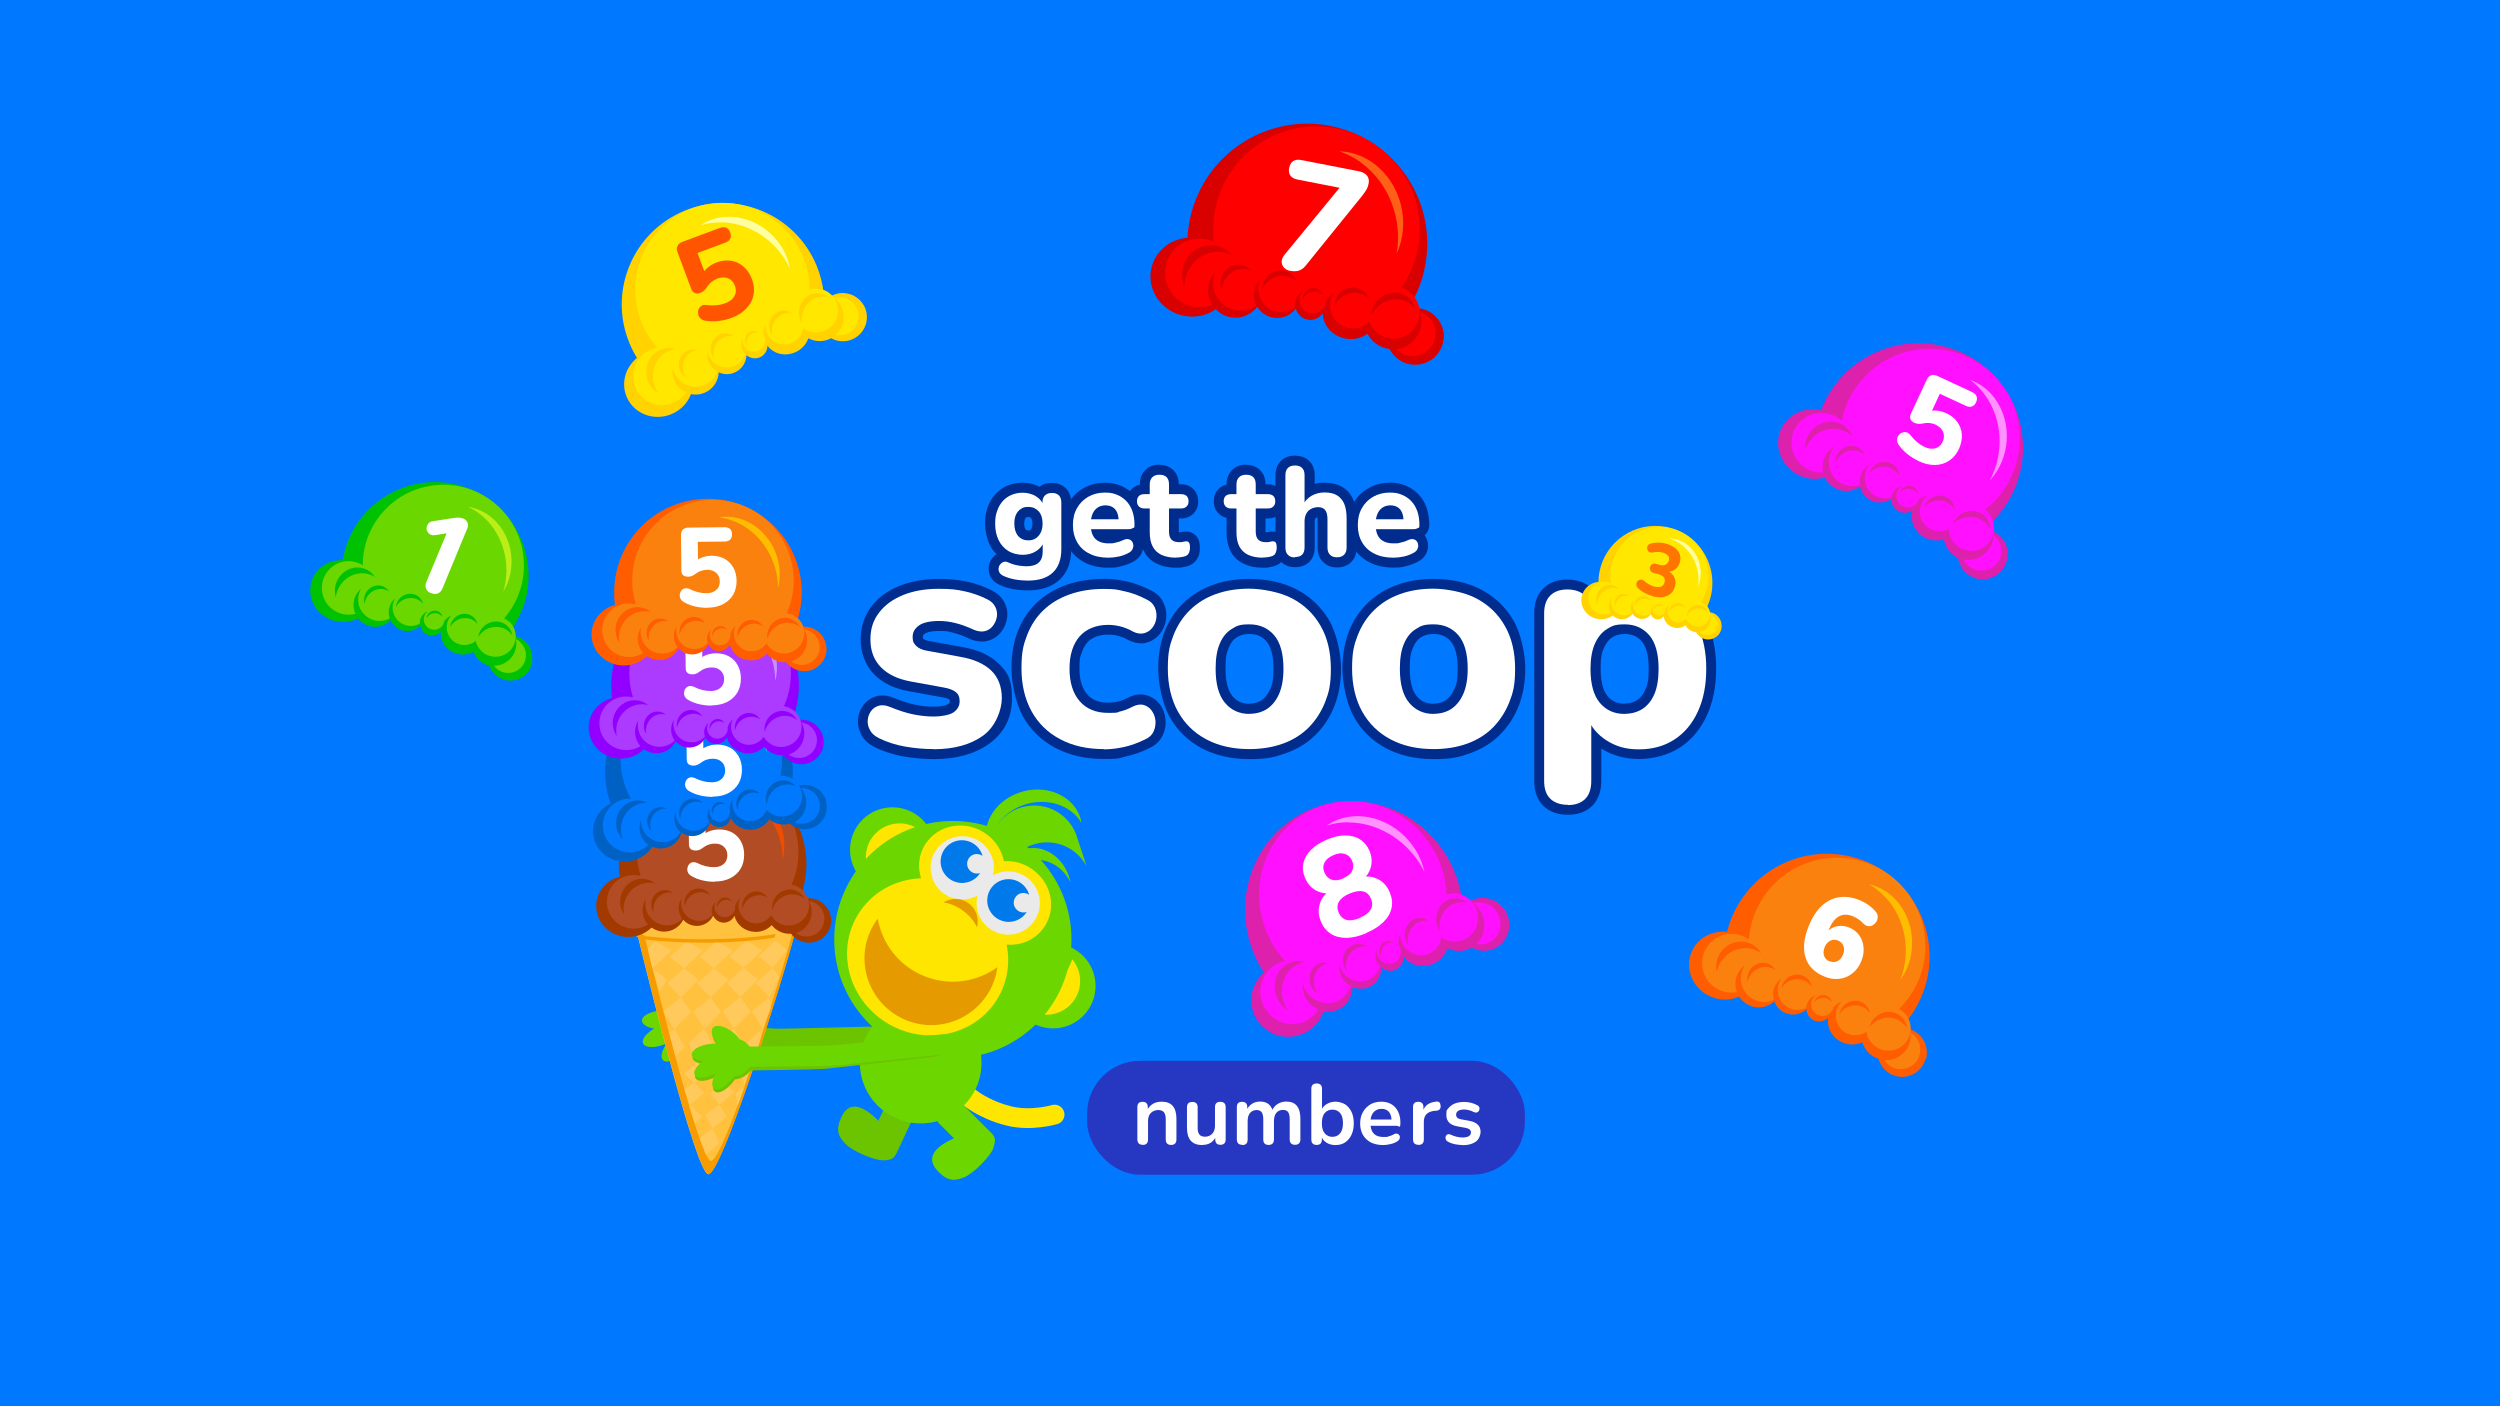 <?xml version="1.0" encoding="UTF-8"?>
<svg xmlns="http://www.w3.org/2000/svg" version="1.1" viewBox="0 0 1920 1080">
  <defs>
    <style>
      .cls-1, .cls-2 {
        fill: #6cc300;
      }

      .cls-3 {
        fill: #ffbd00;
      }

      .cls-4 {
        fill: #f69c00;
      }

      .cls-5 {
        fill: #b14c24;
      }

      .cls-6 {
        fill: #ffc13e;
      }

      .cls-7 {
        fill: #ac3bff;
      }

      .cls-8 {
        fill: #eaeaea;
      }

      .cls-9 {
        fill: #d90000;
      }

      .cls-10 {
        fill: #a23a00;
      }

      .cls-11, .cls-12 {
        stroke: #6cc300;
      }

      .cls-11, .cls-12, .cls-13, .cls-14, .cls-15 {
        fill: none;
        stroke-linecap: round;
        stroke-miterlimit: 10;
      }

      .cls-11, .cls-14 {
        stroke-width: 23.2px;
      }

      .cls-12, .cls-13 {
        stroke-width: 15.5px;
      }

      .cls-16 {
        fill: #6cd700;
      }

      .cls-17 {
        fill: #00c200;
      }

      .cls-18 {
        fill: #e59b00;
      }

      .cls-19 {
        fill: #ef4e00;
      }

      .cls-20 {
        fill: #0079ea;
      }

      .cls-21 {
        isolation: isolate;
      }

      .cls-22 {
        fill: #ffca5b;
      }

      .cls-23 {
        fill: #6bd700;
      }

      .cls-24 {
        fill: #0078ff;
      }

      .cls-25 {
        fill: #002c8d;
      }

      .cls-26 {
        fill: #9200ff;
      }

      .cls-27, .cls-28 {
        fill: #6cd600;
      }

      .cls-27, .cls-2 {
        fill-rule: evenodd;
      }

      .cls-29 {
        fill: #ffd200;
      }

      .cls-13, .cls-14 {
        stroke: #6cd600;
      }

      .cls-30 {
        fill: #fff;
      }

      .cls-31 {
        fill: #ffe600;
      }

      .cls-32 {
        fill: #2fbdeb;
      }

      .cls-33 {
        fill: #ff7500;
      }

      .cls-34 {
        fill: #ff92ff;
      }

      .cls-35 {
        fill: #ffe700;
      }

      .cls-36 {
        fill: #0079ff;
      }

      .cls-37 {
        fill: #0061c5;
      }

      .cls-38 {
        fill: #ff5f17;
      }

      .cls-15 {
        stroke: #ffe600;
        stroke-width: 15.2px;
      }

      .cls-39 {
        fill: #ffffa2;
      }

      .cls-40 {
        fill: red;
      }

      .cls-41 {
        fill: #ff10ff;
      }

      .cls-42 {
        fill: #2638c1;
      }

      .cls-43 {
        fill: #fb810f;
      }

      .cls-44 {
        fill: #bbed16;
      }

      .cls-45 {
        fill: #ff5d00;
      }

      .cls-46 {
        fill: #ff5400;
      }

      .cls-47 {
        fill: #de21ac;
      }

      .cls-48 {
        fill: #ca8fff;
      }
    </style>
  </defs>
  <!-- Generator: Adobe Illustrator 28.6.0, SVG Export Plug-In . SVG Version: 1.2.0 Build 709)  -->
  <g>
    <g id="Layer_1">
      <g id="bg">
        <rect class="cls-24" width="1920" height="1080"/>
      </g>
      <g id="Layer_1-2" data-name="Layer_1">
        <path class="cls-47" d="M1155.9,699.2c-5.8-9.3-17.7-12.3-26.8-7.1-2-1.1-4.2-1.8-6.4-2.2-1.2-7.8-3.4-15.5-6.8-23.1-19.3-43.3-69.1-63.2-111-44.5-42,18.7-60.3,68.9-41,112.2,2,4.4,4.2,8.5,6.8,12.4-9.1,8-12.5,21.2-7.3,32.7,6.3,14.2,23.2,20.6,37.6,14.2,7.7-3.4,13.1-9.8,15.5-17.1,3.6.7,7.5.3,11.1-1.3,7-3.1,11.1-10,11.1-17.4,4,1.7,8.6,1.9,12.9,0,6-2.7,9.4-8.6,9.4-14.9,3.1,2.5,7.2,3.3,10.9,1.7,3.9-1.7,6.2-5.7,6.1-10,5.1,6.6,14.5,9,22.8,5.4,5.4-2.4,9.2-7,10.7-12.1,5.8,3,12.9,3.1,18.8-.3,6.1,3.3,13.6,3.3,19.8-.6,9.2-5.9,11.8-18.4,5.8-28h0Z"/>
        <path class="cls-41" d="M1116.1,686.2c-1.8,0-3.4.4-5.1.9v-.5c-2.1-40.5-36-72.5-75.8-71.3-39.7,1.2-70.2,35-68.1,75.5,1,18.3,8.4,34.8,19.9,47.3-11.4,2.2-19.6,12.5-19,24.7.7,13.5,12,24.1,25.2,23.7,8.2-.2,15.2-4.7,19.2-11.2-4.4-1.9-8.2-5.4-10.3-10.2-1.5-3.4-2-6.9-1.6-10.3,2.1,9.1,10.3,15.9,19.7,15.6,8.2-.2,14.8-5.7,17.2-13.1-3.2-1.7-5.9-4.5-7.5-8.1-1.3-2.9-1.7-5.9-1.4-8.8,0,0,0,0,0,0,1.7,7.8,8.7,13.6,16.7,13.3,7.1-.2,12.8-5,14.7-11.5-1-1-1.9-2.2-2.5-3.6-1-2.2-1.2-4.6-.8-6.8h0c.2-.9.4-1.8.8-2.6,0,.5-.1,1-.1,1.6.2,5.2,4.4,9.4,9.6,9.4,5.1,0,9.1-4.3,8.9-9.5,0-1.8-.7-3.5-1.6-5-.3-2.9,0-5.8,1.1-8.5v.7c.5,8.9,7.9,16,16.7,15.7,7.8-.2,14-6.2,14.9-13.8,3.1,2.2,6.9,3.4,10.9,3.3,10-.3,17.7-8.8,17.2-19-.5-10.2-9.1-18.3-19.1-18h0ZM986.5,771.2c.8,1.9,1.8,3.6,2.9,5.1-3.7-2.2-6.8-5.7-8.7-10.1-4.5-10.6-.2-22.6,9.7-26.7,3.8-1.6,7.9-1.8,11.8-.8-1.5.3-2.9.7-4.3,1.3-11.5,4.9-16.6,18.9-11.3,31.3h0ZM1017.5,740.5c-7.2,3-10.4,11.7-7.2,19.5.5,1.2,1.1,2.2,1.8,3.2-2.3-1.4-4.2-3.6-5.4-6.3-2.8-6.6,0-14.1,6.1-16.7,2.4-1,4.9-1.1,7.3-.5-.9.2-1.8.4-2.7.8h0ZM1047.1,727c-7.8.2-13.8,7.2-13.4,15.5,0,1.3.3,2.5.6,3.6-1.7-2.1-2.8-4.8-2.9-7.8-.4-7.1,4.8-13.1,11.5-13.3,2.6,0,5.1.7,7.1,2.1-.9-.2-1.9-.2-2.8-.2ZM1068.6,723.8c-4.6.1-8.2,4.2-7.9,9.2,0,.7.2,1.5.4,2.1-1-1.2-1.6-2.8-1.7-4.6-.2-4.2,2.8-7.7,6.7-7.8,1.5,0,3,.4,4.2,1.3-.6,0-1.1-.1-1.7-.1h0ZM1094.6,707c-7.8.2-13.8,7.2-13.4,15.5,0,1.3.3,2.5.6,3.6-1.7-2.1-2.8-4.8-2.9-7.8-.4-7.1,4.8-13.1,11.5-13.3,2.6,0,5.1.7,7.1,2.1-.9-.2-1.9-.2-2.8-.2h0ZM1123.5,692.9c-9.8-.4-17.9,7.7-18,18.1,0,1.6.1,3.1.5,4.5-1.9-2.8-3.1-6.2-3-10,.1-8.9,7-15.9,15.4-15.5,3.3.1,6.2,1.3,8.7,3.3-1.1-.3-2.3-.5-3.5-.5h0Z"/>
        <path class="cls-41" d="M1135.7,693c-1.5,0-2.9.3-4.2.7,2.1,1.5,3.9,3.4,5.3,5.7,5.3,8.4,3.9,19.2-2.9,25.6,1.1.2,2.3.3,3.4.3,8.8-.3,15.5-7.7,15-16.6-.5-8.9-7.9-16-16.7-15.7h0Z"/>
        <path class="cls-34" d="M1035.3,631.6c24.7,0,47.9,15.8,58.7,38.1-5-24-27.3-42.9-51.5-42.9-9.1,0-17.1,2.7-23.6,7.3,5.1-1.7,10.6-2.6,16.4-2.6h0Z"/>
        <path class="cls-30" d="M1049.5,716.6c-5.5,2.3-10.6,3.6-15.2,3.7-4.6,0-8.6-.9-12-3-3.4-2.1-6-5.2-7.8-9.5-1.4-3.3-2-6.5-1.7-9.6.3-3.1,1.2-6,2.9-8.6,1.7-2.6,3.9-4.7,6.7-6.4l1.1,2.6c-4.5.8-8.7.2-12.6-1.8-3.9-2-6.7-5.3-8.6-9.7-1.7-3.9-2.1-7.8-1.3-11.4.8-3.7,2.7-7.1,5.8-10.2,3.1-3.1,7.1-5.7,12.1-7.8,5.1-2.2,9.7-3.3,14.1-3.3,4.3,0,8.1.9,11.3,2.9,3.2,2,5.7,4.9,7.4,8.8,1.3,3,1.8,5.9,1.7,8.8-.1,2.9-.9,5.6-2.3,8.1s-3.3,4.5-5.8,6.1l-1-2.4c4.8-1.3,9.3-.9,13.6,1.1,4.2,2,7.4,5.4,9.4,10.3,1.8,4.2,2.3,8.2,1.4,12.1-.8,3.9-2.9,7.5-6.2,10.7-3.3,3.3-7.7,6.1-13.2,8.4h0ZM1044.5,704.8c4.1-1.7,6.8-3.8,8.2-6.3s1.5-5.2.2-8.3-3.3-5-6.1-5.6c-2.8-.7-6.2,0-10.2,1.6-4.1,1.7-6.8,3.8-8.3,6.3-1.4,2.4-1.5,5.2-.2,8.3,1.3,3.1,3.4,5,6.1,5.7,2.8.7,6.2.2,10.3-1.6h0ZM1031.6,674.5c2.2-1,4-2.1,5.3-3.5,1.3-1.4,2.1-3,2.3-4.7.2-1.7,0-3.5-.8-5.2-1.2-2.8-3-4.5-5.6-5.3-2.6-.8-5.5-.5-8.8,1-3.3,1.4-5.6,3.3-6.8,5.7-1.2,2.4-1.2,4.9,0,7.7,1.2,2.8,3,4.5,5.5,5.4,2.5.8,5.5.5,8.8-.9h0Z"/>
        <path class="cls-25" d="M789.5,449.7c-3.7,0-7.3-.3-10.8-.9-3.5-.6-6.7-1.6-9.4-2.9-2.2-1-3.8-2.3-4.9-4.1-1-1.8-1.5-3.6-1.3-5.6.2-1.9.8-3.6,1.9-5.1,1.2-1.5,2.6-2.6,4.4-3.2.8-.3,1.7-.4,2.5-.4s2.4.3,3.6.8c2.6,1.2,4.9,1.9,7,2.2,2.2.4,4.1.5,5.7.5,3.2,0,5.5-.6,6.8-1.8.5-.5,1-1.2,1.3-2-3.3,1.8-7,2.7-10.9,2.7s-9.5-1.2-13.2-3.5-6.8-5.7-8.8-10c-2-4.1-3-8.9-3-14.2s.6-7.7,1.7-11c1.2-3.4,2.9-6.4,5-8.8,2.2-2.5,4.9-4.4,8.1-5.8,3.1-1.3,6.6-2,10.2-2s8.7,1.1,12.2,3.4c.4.3.8.5,1.2.8.3-.4.5-.7.9-1,2-2,4.7-3,8.1-3s6.1,1,8.1,3.1c2,2,2.9,4.8,2.9,8.2v35.7c0,9.1-2.6,16.1-7.8,20.9-5.1,4.7-12.3,7.1-21.6,7.1h0ZM789.8,393.2c-1.5,0-2.7.3-3.7.9-1,.6-1.7,1.5-2.3,2.7-.6,1.4-1,3.2-1,5.3,0,3.1.7,5.4,2,7,1.2,1.4,2.8,2.1,5,2.1s2.7-.3,3.6-.9c1-.6,1.8-1.6,2.4-2.9.7-1.4,1-3.1,1-5.2,0-3-.7-5.4-2-6.9-1.2-1.4-2.8-2.1-5-2.1h0Z"/>
        <path class="cls-25" d="M785.4,378.4c3.8,0,7.2.9,10.2,2.8,2.2,1.4,3.8,3,4.9,5v5.4l1-3.1c-.3-.8-.6-1.5-1-2.2v-.2c0-2.4.6-4.2,1.9-5.5,1.3-1.3,3.1-1.9,5.4-1.9s4.1.6,5.4,1.9c1.2,1.3,1.8,3.1,1.8,5.5v35.7c0,8-2.2,14-6.6,18.1s-10.7,6.1-19,6.1-6.9-.3-10.1-.9-6.1-1.5-8.5-2.6c-1.5-.6-2.5-1.5-3.2-2.5-.6-1-.9-2.1-.8-3.3s.5-2.2,1.2-3.1,1.5-1.5,2.6-1.9c.4-.1.9-.2,1.3-.2.7,0,1.3.1,2,.5,2.9,1.3,5.5,2.1,8,2.5,2.4.4,4.5.6,6.3.6,4.2,0,7.3-.9,9.4-2.8,2.1-1.9,3.1-4.8,3.1-8.7v-5.4c.3-.6.7-1.3.9-2h-.9v2c-1.1,2.1-2.8,3.8-5.2,5.3-3.1,1.9-6.4,2.8-10.2,2.8s-8-1-11.2-3c-3.2-2-5.7-4.8-7.4-8.4-1.8-3.6-2.6-7.8-2.6-12.5s.5-6.8,1.5-9.8c1-2.9,2.4-5.4,4.3-7.5,1.8-2.1,4.1-3.7,6.7-4.8,2.6-1.1,5.5-1.7,8.7-1.7M789.8,415c2.2,0,4.1-.5,5.7-1.6,1.6-1,2.8-2.5,3.8-4.4.9-1.9,1.4-4.2,1.4-6.9,0-4-1-7.2-3-9.4-2-2.2-4.6-3.4-7.8-3.4s-4.1.5-5.8,1.5c-1.6,1-2.9,2.5-3.8,4.4s-1.3,4.2-1.3,6.9c0,4,1,7.2,2.9,9.5,2,2.3,4.6,3.4,7.9,3.4M785.4,370.7c-4.2,0-8.2.8-11.8,2.3-3.7,1.6-6.8,3.9-9.4,6.8-2.5,2.8-4.5,6.2-5.8,10.1-1.3,3.7-1.9,7.8-1.9,12.2s1.2,11.2,3.4,15.9c1.4,2.9,3.2,5.5,5.4,7.6-1.2.8-2.4,1.9-3.3,3.1-1.6,2.1-2.5,4.5-2.7,7.1-.2,2.7.4,5.4,1.8,7.8,1.4,2.4,3.7,4.3,6.6,5.6,3,1.4,6.5,2.5,10.3,3.2,3.7.7,7.5,1,11.5,1,10.2,0,18.3-2.7,24.2-8.1,6-5.5,9-13.5,9-23.7v-35.7c0-5.5-2.2-9-4-10.8-1.9-1.9-5.3-4.2-10.8-4.2s-7.5,1.4-9.5,3c-3.9-2.1-8.2-3.2-12.9-3.2h0ZM789.8,407.4c-1.5,0-1.8-.4-2.1-.7-.9-1.1-1.1-3-1.1-4.5s.2-2.8.6-3.7c.4-.8.7-1,.8-1.1.4-.2,1-.4,1.7-.4,1.3,0,1.8.4,2.1.8.9,1,1.1,2.9,1.1,4.4s-.2,2.7-.6,3.6c-.5.9-.9,1.2-1,1.3-.3.2-.8.3-1.5.3h0Z"/>
        <path class="cls-25" d="M851.3,432.1c-6.2,0-11.7-1.2-16.3-3.5-4.7-2.4-8.4-5.8-10.9-10.2-2.5-4.3-3.8-9.4-3.8-15.1s1.2-10.6,3.6-14.9c2.4-4.3,5.8-7.8,10.2-10.2,4.3-2.4,9.2-3.7,14.6-3.7s7.6.7,10.8,2c3.3,1.3,6.2,3.3,8.5,5.8,2.4,2.5,4.2,5.6,5.4,9.1,1.2,3.4,1.8,7.2,1.8,11.3s-1.4,4.8-2.6,5.8c-1.5,1.2-3.4,1.8-5.8,1.8h0c.2,0,.4,0,.5,0,2.1.4,3.8,1.5,5,3,1.1,1.5,1.7,3.1,1.9,4.9.2,1.9-.2,3.7-1.2,5.4-1,1.7-2.5,3.1-4.5,4.2-2.5,1.4-5.4,2.5-8.5,3.1-3,.7-6,1-8.9,1h0ZM843.4,410.3c.2.3.4.6.7.8,1.5,1.6,4.1,2.4,7.6,2.4s2.9-.2,4.6-.5c1.7-.3,3.3-.8,4.7-1.5,1.3-.6,2.5-1,3.7-1.1h-21.3,0ZM854.5,395c-.5-1-1.1-1.8-1.9-2.3-.8-.5-2-.8-3.4-.8s-3,.3-4,1c-.8.5-1.4,1.2-2,2h11.3Z"/>
        <path class="cls-25" d="M848.7,378.4c3.5,0,6.6.6,9.4,1.7,2.8,1.1,5.2,2.8,7.2,4.9,2,2.1,3.5,4.7,4.6,7.7,1,3,1.6,6.4,1.6,10.1s-.4,2.2-1.2,2.8c-.8.6-1.9.9-3.4.9h-28.7c-.2-1.1-.2-2.3-.2-3.6v-.8c0-1.1,0-2.2.2-3.2h21.1c0,.4,0,.9,0,1.4l1.6-1.4h-1.6c-.1-2.1-.5-3.8-1.1-5.3-.8-1.8-1.9-3.1-3.4-4-1.5-.9-3.3-1.4-5.4-1.4s-4.5.5-6.1,1.7c-1.7,1.1-3,2.7-3.9,4.8-.6,1.3-.9,2.7-1.2,4.3h-1.9v7.6h1.9c.5,3.1,1.5,5.6,3.2,7.3,2.3,2.3,5.7,3.5,10.3,3.5s3.3-.2,5.4-.6c2-.4,3.9-1,5.7-1.9,1.1-.5,2.2-.8,3.1-.8s.6,0,.9,0c1.2.2,2.1.8,2.7,1.6.7.9,1,1.8,1.1,2.9s-.2,2.2-.7,3.3c-.6,1.1-1.6,2-2.9,2.7-2.2,1.2-4.7,2.2-7.5,2.8-2.8.6-5.5.9-8,.9-5.7,0-10.5-1-14.6-3.1s-7.2-4.9-9.4-8.7-3.3-8.1-3.3-13.2,1-9.3,3.1-13,5-6.7,8.7-8.8c3.7-2.1,8-3.2,12.7-3.2M848.7,370.7c-6.1,0-11.6,1.4-16.5,4.2-5,2.8-8.9,6.8-11.7,11.7-2.7,4.9-4.1,10.5-4.1,16.7s1.5,12.2,4.3,17.1c2.9,5,7.1,8.9,12.5,11.7,5.1,2.6,11.2,3.9,18,3.9s6.4-.4,9.7-1.1c3.4-.8,6.6-2,9.4-3.5,2.7-1.4,4.7-3.3,6-5.7,1.3-2.4,1.9-5,1.6-7.6-.2-2.5-1.1-4.9-2.6-6.9,2.3-2.1,3.6-5,3.6-8.4s-.7-8.8-2-12.6c-1.4-4.1-3.5-7.6-6.3-10.5-2.8-2.9-6.1-5.1-9.9-6.7-3.7-1.5-7.8-2.3-12.2-2.3h0Z"/>
        <path class="cls-25" d="M903.2,432.1c-5,0-9.4-.9-13-2.6-3.8-1.9-6.6-4.6-8.4-8.2-1.7-3.4-2.6-7.6-2.6-12.6v-14.5h-.3c-2.8,0-5.2-.9-6.9-2.5-1.2-1.2-2.7-3.3-2.7-6.7s1.5-5.8,2.7-6.9c1.7-1.6,4-2.4,6.8-2.4h.3v-3.6c0-3.5,1-6.3,3.1-8.4,2-2,4.8-3,8.1-3s6.2,1,8.2,3.1c2,2,2.9,4.8,2.9,8.3v3.6h5.5c2.8,0,5.2.8,6.8,2.5,1.2,1.2,2.6,3.3,2.6,6.9s-1.4,5.5-2.6,6.7c-1.7,1.7-4,2.6-6.9,2.6h-5.5v13.9c0,1.7.3,2.9.9,3.5.5.5,1.7.8,3.3.8s1.3,0,1.9-.2c1-.2,2-.4,2.9-.5.2,0,.4,0,.6,0,1.8,0,3.5.7,4.8,2,1.3,1.4,1.9,3.5,1.9,6.7s-.4,4-1.1,5.6c-.9,2.1-2.6,3.6-4.8,4.5-1.2.5-2.5.8-4.3,1.1-1.7.3-3.1.4-4.3.4h0Z"/>
        <path class="cls-25" d="M890.5,364.4c2.4,0,4.2.6,5.5,1.9,1.2,1.3,1.8,3.1,1.8,5.6v7.4h9.3c1.8,0,3.2.5,4.2,1.4,1,.9,1.5,2.3,1.5,4.1s-.5,3-1.5,4c-1,1-2.4,1.5-4.2,1.5h-9.3v17.8c0,2.7.6,4.8,1.9,6.1,1.3,1.4,3.3,2,6.1,2s1.9-.1,2.7-.3c.8-.2,1.6-.3,2.3-.4h.3c.8,0,1.5.3,2,.8.6.6.9,2,.9,4s-.3,2.9-.8,4.1c-.5,1.2-1.4,2-2.7,2.5-.8.3-2,.6-3.5.8-1.5.2-2.7.3-3.8.3-4.5,0-8.2-.8-11.3-2.2-3-1.5-5.3-3.7-6.7-6.5-1.5-2.9-2.2-6.5-2.2-10.8v-18.3h-4.1c-1.8,0-3.2-.5-4.2-1.5-1-1-1.5-2.3-1.5-4s.5-3.2,1.5-4.1,2.4-1.4,4.2-1.4h4.1v-7.4c0-2.5.7-4.3,2-5.6s3.1-1.9,5.5-1.9M890.5,356.8c-5.5,0-8.9,2.2-10.8,4.1-1.9,1.9-4.3,5.4-4.3,11.1v.2c-2.8.6-4.7,2-5.9,3.1-1.8,1.7-3.9,4.7-3.9,9.7s2.1,7.8,3.8,9.5c1.2,1.2,3.2,2.6,6,3.2v11.1c0,5.5,1,10.4,3,14.3,2.2,4.4,5.6,7.7,10.2,9.9,4.1,2,9,3,14.7,3s3.1-.1,4.9-.4c2-.3,3.7-.7,5-1.2,0,0,0,0,0,0,3.2-1.3,5.5-3.5,6.9-6.5,1-2.1,1.4-4.6,1.4-7.2s-.3-6.5-3-9.3c-2-2.1-4.7-3.2-7.5-3.2s-.5,0-.8,0c0,0,0,0-.2,0-1.1.1-2.2.3-3.4.6-.3,0-.6,0-1,0h-.3c0-.2,0-.3,0-.5v-10.1h1.6c4.9,0,7.9-2,9.6-3.7s3.7-4.7,3.7-9.4-2.1-8-3.8-9.6c-1.7-1.6-4.7-3.6-9.5-3.6h-1.6c0-5.5-2.2-8.9-4-10.7-1.9-1.9-5.3-4.2-10.9-4.2h0Z"/>
        <path class="cls-25" d="M969.8,432.1c-5,0-9.4-.9-13-2.6-3.8-1.9-6.6-4.6-8.4-8.2-1.7-3.4-2.6-7.6-2.6-12.6v-14.5h-.3c-2.8,0-5.2-.9-6.9-2.5-1.2-1.2-2.7-3.3-2.7-6.7s1.5-5.8,2.7-6.9c1.7-1.6,4-2.4,6.8-2.4h.3v-3.6c0-3.5,1-6.3,3.1-8.4,2-2,4.8-3,8.1-3s6.2,1,8.2,3.1c2,2,2.9,4.8,2.9,8.3v3.6h5.5c2.8,0,5.1.8,6.8,2.5,1.7,1.7,2.6,4,2.6,6.9s-1.4,5.5-2.6,6.7c-1.7,1.7-4,2.6-6.9,2.6h-5.5v13.9c0,1.7.3,2.9.9,3.5.5.5,1.7.8,3.3.8s1.3,0,1.9-.2c1-.2,2-.4,2.9-.5.2,0,.4,0,.6,0,1.8,0,3.5.7,4.8,2,1.3,1.4,1.9,3.5,1.9,6.7s-.4,4-1.1,5.6c-.9,2.1-2.6,3.6-4.8,4.5-1.2.5-2.5.8-4.3,1.1-1.7.3-3.1.4-4.3.4h0Z"/>
        <path class="cls-25" d="M957.1,364.4c2.4,0,4.2.6,5.5,1.9,1.2,1.3,1.8,3.1,1.8,5.6v7.4h9.3c1.8,0,3.2.5,4.2,1.4,1,.9,1.5,2.3,1.5,4.1s-.5,3-1.5,4c-1,1-2.4,1.5-4.2,1.5h-9.3v17.8c0,2.7.6,4.8,1.9,6.1,1.3,1.4,3.3,2,6.1,2s1.9-.1,2.7-.3c.8-.2,1.6-.3,2.3-.4h.3c.8,0,1.5.3,2,.8.6.6.9,2,.9,4s-.3,2.9-.8,4.1c-.5,1.2-1.4,2-2.7,2.5-.8.3-2,.6-3.5.8-1.5.2-2.7.3-3.8.3-4.5,0-8.2-.8-11.3-2.2-3-1.5-5.3-3.7-6.7-6.5-1.5-2.9-2.2-6.5-2.2-10.8v-18.3h-4.1c-1.8,0-3.2-.5-4.2-1.5-1-1-1.5-2.3-1.5-4s.5-3.2,1.5-4.1,2.4-1.4,4.2-1.4h4.1v-7.4c0-2.5.7-4.3,2-5.6s3.1-1.9,5.5-1.9M957.1,356.8c-5.5,0-8.9,2.2-10.8,4.1-1.9,1.9-4.3,5.4-4.3,11.1v.2c-2.8.6-4.7,2-5.9,3.1-1.8,1.7-3.9,4.7-3.9,9.7s2.1,7.8,3.8,9.5c1.2,1.2,3.2,2.6,6,3.2v11.1c0,5.5,1,10.4,3,14.3,2.2,4.4,5.6,7.7,10.2,9.9,4.1,2,9,3,14.7,3s3.1-.1,4.9-.4c2-.3,3.7-.7,5-1.2,0,0,0,0,0,0,3.2-1.3,5.5-3.5,6.9-6.5,1-2.1,1.4-4.6,1.4-7.2s-.3-6.5-3-9.3c-2-2.1-4.7-3.2-7.5-3.2s-.5,0-.8,0c0,0,0,0-.2,0-1.1.1-2.2.3-3.4.6-.3,0-.6,0-1,0h-.3c0-.2,0-.3,0-.5v-10.1h1.6c4.9,0,7.9-2,9.6-3.7s3.7-4.7,3.7-9.4-2.1-8-3.8-9.6c-1.7-1.6-4.7-3.6-9.5-3.6h-1.6c0-5.5-2.2-8.9-4-10.7-1.9-1.9-5.3-4.2-10.9-4.2h0Z"/>
        <path class="cls-25" d="M1026.8,431.9c-3.4,0-6.1-1-8.2-3.1-2-2-3-4.8-3-8.2v-21.5c0-3.3-.7-4.5-.9-4.7-.2-.2-.7-.8-2.6-.8-2.7,0-4,1-4.7,1.7-1.2,1.2-1.7,2.9-1.7,5.2v20.1c0,7.1-4.2,11.3-11.1,11.3s-6.2-1-8.2-3.1c-2-2-3-4.8-3-8.2v-55.5c0-3.5,1-6.3,3-8.3,2-2,4.8-3,8.2-3s6.1,1,8.1,3c2,2,3,4.8,3,8.3v12.3c3.4-1.9,7.3-2.9,11.6-2.9s8.4.9,11.4,2.7c3.2,1.9,5.6,4.7,7.1,8.5,1.4,3.4,2.2,7.7,2.2,12.7v22.1c0,3.4-1,6.2-3,8.2-2,2.1-4.8,3.1-8.2,3.1h0Z"/>
        <path class="cls-25" d="M994.6,357.6c2.3,0,4.2.6,5.4,1.9,1.3,1.3,1.9,3.1,1.9,5.6v20.8c-.5.8-1,1.5-1.4,2.4h1.4v-2.4c1.4-2,3.2-3.7,5.3-5,3-1.7,6.3-2.6,10.1-2.6s7,.7,9.5,2.2c2.5,1.5,4.3,3.7,5.6,6.6,1.2,3,1.8,6.7,1.8,11.3v22.1c0,2.4-.6,4.3-1.9,5.6s-3.1,2-5.5,2-4.2-.6-5.4-2c-1.3-1.3-1.9-3.1-1.9-5.6v-21.5c0-3.3-.6-5.7-1.8-7.2-1.2-1.5-3-2.2-5.5-2.2s-5.6,1-7.5,2.9c-1.8,2-2.8,4.5-2.8,7.8v20.1c0,5-2.4,7.5-7.3,7.5s-4.2-.6-5.5-2c-1.3-1.3-1.9-3.1-1.9-5.6v-55.5c0-2.5.6-4.3,1.9-5.6s3.1-1.9,5.5-1.9M994.6,349.9c-5.6,0-9,2.2-10.9,4.1-1.9,1.9-4.1,5.3-4.1,11v55.5c0,5.6,2.2,9,4.1,10.9,1.9,1.9,5.3,4.2,11,4.2,9.1,0,15-6,15-15.1v-20.1c0-1.8.5-2.4.7-2.5.2-.2.5-.5,1.5-.5,0,.4,0,1,0,1.7v21.5c0,5.6,2.2,9,4.1,10.9,1.9,1.9,5.3,4.3,10.9,4.3s9.1-2.3,11-4.3c1.8-1.9,4.1-5.3,4.1-10.9v-22.1c0-5.6-.8-10.3-2.4-14.2-1.9-4.5-4.8-8-8.7-10.3-3.7-2.2-8.2-3.3-13.4-3.3s-5.3.3-7.8,1v-6.6c0-5.7-2.2-9.1-4.1-11-1.9-1.9-5.3-4.1-10.8-4.1h0Z"/>
        <path class="cls-25" d="M1070.1,432.1c-6.2,0-11.7-1.2-16.3-3.5-4.7-2.4-8.4-5.8-10.9-10.2-2.5-4.3-3.8-9.4-3.8-15.1s1.2-10.6,3.6-14.9c2.4-4.3,5.8-7.8,10.2-10.2,4.3-2.4,9.2-3.7,14.6-3.7s7.6.7,10.8,2c3.3,1.3,6.2,3.3,8.5,5.8,2.4,2.5,4.2,5.6,5.4,9.1,1.2,3.4,1.8,7.2,1.8,11.3s-1.4,4.8-2.6,5.8c-1.5,1.2-3.4,1.8-5.8,1.8h0c.2,0,.4,0,.6,0,2.1.4,3.8,1.5,5,3,1.1,1.5,1.7,3.1,1.9,4.9.2,1.9-.2,3.7-1.2,5.4-.9,1.7-2.4,3.1-4.5,4.2-2.5,1.4-5.4,2.5-8.4,3.1-3,.7-6,1-8.9,1h0ZM1062.2,410.3c.2.3.4.6.7.8,1.6,1.6,4.1,2.4,7.6,2.4s2.9-.2,4.6-.5c1.7-.3,3.3-.8,4.7-1.5,1.3-.6,2.5-1,3.7-1.1h-21.3,0ZM1073.3,395c-.5-1-1.1-1.8-1.9-2.3-.8-.5-2-.8-3.4-.8s-3,.3-4.1,1c-.8.5-1.4,1.2-1.9,2h11.3Z"/>
        <path class="cls-25" d="M1067.5,378.4c3.4,0,6.6.6,9.4,1.7,2.8,1.1,5.2,2.8,7.2,4.9,2,2.1,3.5,4.7,4.6,7.7,1,3,1.6,6.4,1.6,10.1s-.4,2.2-1.2,2.8-1.9.9-3.4.9h-28.7c-.2-1.1-.2-2.3-.2-3.6v-.8c0-1.1,0-2.2.2-3.2h21.1c0,.4,0,.9,0,1.4l1.6-1.4h-1.6c-.1-2.1-.5-3.8-1.1-5.3-.8-1.8-1.9-3.1-3.4-4-1.5-.9-3.3-1.4-5.4-1.4s-4.4.5-6.1,1.7c-1.7,1.1-3,2.7-3.9,4.8-.6,1.3-.9,2.7-1.2,4.3h-1.9v7.6h1.9c.4,3.1,1.5,5.6,3.2,7.3,2.3,2.3,5.7,3.5,10.3,3.5s3.3-.2,5.4-.6c2-.4,3.9-1,5.7-1.9,1.1-.5,2.2-.8,3.1-.8s.6,0,.9,0c1.2.2,2.1.8,2.7,1.6.7.9,1,1.8,1.1,2.9s-.2,2.2-.7,3.3c-.6,1.1-1.6,2-2.9,2.7-2.2,1.2-4.7,2.2-7.5,2.8-2.8.6-5.4.9-8.1.9-5.7,0-10.5-1-14.6-3.1s-7.2-4.9-9.4-8.7c-2.2-3.7-3.3-8.1-3.3-13.2s1-9.3,3.1-13,5-6.7,8.7-8.8c3.7-2.1,8-3.2,12.7-3.2M1067.5,370.7c-6.1,0-11.6,1.4-16.5,4.2-5,2.8-8.9,6.8-11.7,11.7-2.7,4.9-4.1,10.5-4.1,16.7s1.4,12.2,4.3,17.1c2.9,5,7.1,8.9,12.5,11.6,5.1,2.6,11.2,3.9,18,3.9s6.4-.4,9.7-1.1c3.4-.8,6.6-2,9.4-3.5,2.7-1.4,4.7-3.3,6-5.7,1.3-2.4,1.9-5,1.6-7.6-.2-2.5-1.1-4.9-2.6-6.9,2.3-2.1,3.6-5,3.6-8.4s-.7-8.8-2-12.6c-1.4-4.1-3.5-7.6-6.3-10.5-2.8-2.9-6.1-5.1-9.9-6.7-3.7-1.5-7.8-2.3-12.2-2.3h0Z"/>
        <path class="cls-25" d="M717.1,579.1c-7.2,0-14.8-.7-22.4-2-7.8-1.3-15-3.6-21.4-6.8-3.9-1.9-6.8-4.5-8.5-7.7-1.7-3.1-2.5-6.4-2.3-9.7.2-3.3,1.3-6.3,3.3-9,2-2.8,4.7-4.7,8-5.6,1.2-.4,2.5-.5,3.8-.5,2.2,0,4.6.5,7,1.5,6.3,2.6,12.1,4.5,17.3,5.5,5.2,1.1,10.3,1.6,15.3,1.6,7.5,0,11.2-1.4,12.8-2.6,2.1-1.5,3-3.1,3-5.4s-.9-3.7-1.6-4.2c-1.6-1.2-4-2.1-7.4-2.6l-25.3-4.6c-10.7-1.9-19.1-6-25-12-6.1-6.2-9.1-14.3-9.1-23.9s2.5-16.6,7.5-23.1c4.9-6.4,11.7-11.3,20.3-14.7,8.3-3.3,17.9-5,28.5-5s14.4.7,20.7,2c6.4,1.4,12.6,3.6,18.5,6.6,3.6,1.8,6.2,4.3,7.8,7.5,1.6,3.1,2.1,6.4,1.6,9.8-.5,3.2-1.8,6.1-3.8,8.7-2.1,2.8-4.9,4.6-8.2,5.5-1.1.3-2.3.4-3.6.4-2.3,0-4.8-.5-7.3-1.5h-.2c-4.9-2.4-9.4-4-13.5-5-4-1-7.9-1.5-11.6-1.5-7.9,0-11.7,1.5-13.4,2.8-2.2,1.6-3.2,3.4-3.2,5.7s.5,3,1.6,4.1,3.5,2.2,6.5,2.6l25.3,4.6c11.1,1.9,19.8,5.7,25.8,11.5,6.2,6,9.4,14,9.4,24s-5.3,24.1-15.9,31.8c-10.2,7.4-23.8,11.2-40.4,11.2h0Z"/>
        <path class="cls-25" d="M721,452.2c7.2,0,13.9.6,20,1.9,6.1,1.3,11.9,3.4,17.5,6.2,2.9,1.4,4.9,3.4,6.1,5.8s1.6,4.9,1.2,7.5c-.4,2.6-1.4,4.9-3,7-1.6,2.1-3.7,3.5-6.1,4.1-.8.2-1.7.3-2.6.3-1.8,0-3.8-.4-5.9-1.3-5.1-2.4-9.8-4.1-14.2-5.2s-8.5-1.6-12.5-1.6c-7.2,0-12.4,1.2-15.6,3.5-3.2,2.3-4.8,5.2-4.8,8.8s.9,5,2.8,6.9,4.7,3.1,8.5,3.7l25.2,4.6c10.4,1.8,18.3,5.3,23.8,10.5,5.4,5.2,8.2,12.3,8.2,21.3s-4.8,21.8-14.3,28.7-22.2,10.5-38.1,10.5-14.3-.6-21.8-1.9-14.2-3.5-20.3-6.5c-3.2-1.6-5.5-3.6-6.8-6.1-1.4-2.5-2-5-1.8-7.6.2-2.6,1-4.9,2.5-7,1.5-2.1,3.5-3.5,6-4.2.9-.3,1.8-.4,2.8-.4,1.7,0,3.6.4,5.5,1.2,6.6,2.7,12.6,4.7,18,5.8s10.8,1.7,16.1,1.7,11.9-1.1,15-3.2c3.1-2.2,4.7-5,4.7-8.5s-1-5.6-3.1-7.2c-2.1-1.6-5.1-2.7-9.1-3.4l-25.2-4.6c-9.9-1.8-17.6-5.4-23-10.9-5.4-5.5-8.1-12.6-8.1-21.3s2.2-14.9,6.7-20.8c4.5-5.9,10.7-10.3,18.6-13.5s17-4.7,27-4.7M721,444.6c-11,0-21,1.8-29.8,5.2-9.2,3.6-16.6,9-21.9,15.9-5.5,7.2-8.3,15.8-8.3,25.5s3.4,19.6,10.2,26.6c6.5,6.7,15.6,11.1,27.1,13.1l25.2,4.6s0,0,.1,0c3.6.6,5.2,1.5,5.7,1.9,0,0,.2.4.2,1.2s0,1.4-1.4,2.2c-.8.6-3.5,1.9-10.7,1.9s-9.7-.5-14.6-1.5c-4.9-1-10.5-2.8-16.6-5.3-2.8-1.2-5.7-1.8-8.4-1.8s-3.3.2-4.9.7c-4.1,1.2-7.5,3.6-10,7-2.4,3.3-3.7,7-4,11-.2,4,.7,8,2.7,11.7,2.1,3.9,5.5,7,10.2,9.3,6.7,3.4,14.3,5.8,22.4,7.2,7.9,1.3,15.6,2,23,2,17.4,0,31.8-4,42.6-11.9,11.6-8.5,17.4-20.2,17.4-34.9s-3.5-20.1-10.5-26.8c-6.5-6.3-15.9-10.5-27.8-12.5l-25.2-4.6s0,0-.1,0c-3.1-.5-4.1-1.4-4.4-1.6s-.5-.6-.5-1.5,0-1.4,1.7-2.6c.8-.6,3.6-2,11.1-2s7,.5,10.7,1.4c3.8.9,8.1,2.5,12.7,4.7.1,0,.3.1.4.2,3,1.2,6,1.8,8.8,1.8s3.1-.2,4.5-.6c4.1-1,7.7-3.4,10.3-6.8,2.4-3.1,3.9-6.6,4.5-10.5.7-4.1,0-8.2-1.9-12-2-3.9-5.2-7-9.5-9.2-6.2-3.2-12.7-5.5-19.4-6.9-6.6-1.4-13.8-2.1-21.5-2.1h0Z"/>
        <path class="cls-25" d="M847.7,579.1c-13.4,0-25.3-2.7-35.3-8-10.2-5.4-18.1-13.1-23.5-23-5.4-9.8-8.2-21.5-8.2-34.8s1.5-18.9,4.6-26.9c3.1-8,7.6-15,13.5-20.6,5.9-5.6,13.1-10,21.4-13,8.2-2.9,17.5-4.4,27.5-4.4s10.8.6,16.7,1.9c5.9,1.3,11.8,3.4,17.5,6.4,4,1.8,6.8,4.5,8.4,8,1.5,3.3,2,6.7,1.6,10.2-.4,3.5-1.7,6.6-3.8,9.4-2.2,2.8-5,4.7-8.4,5.7-1.1.3-2.3.5-3.5.5-2.5,0-5.2-.7-7.9-2.1,0,0-.1,0-.2-.1-2.7-1.6-5.6-2.7-8.5-3.4-3-.7-5.8-1.1-8.3-1.1-4.3,0-8.1.7-11.3,2-3.1,1.3-5.8,3.1-7.8,5.5-2.1,2.4-3.8,5.5-5,9.1-1.2,3.8-1.8,8.2-1.8,13.2,0,9.6,2.3,17.1,6.9,22.4,4.5,5.2,10.7,7.7,19.1,7.7s5.4-.3,8.3-1c2.8-.6,5.8-1.8,8.6-3.3,0,0,0,0,.1,0,2.7-1.3,5.2-2,7.7-2s2.6.2,3.8.6c3.4,1.1,6.1,3,8.1,5.9,1.9,2.7,3,5.8,3.3,9.3.3,3.5-.3,6.8-1.8,10.1-1.6,3.5-4.3,6.2-8.2,8-5.6,2.8-11.4,4.9-17.2,6.2-5.7,1.3-11.2,1.9-16.5,1.9h0Z"/>
        <path class="cls-25" d="M847.7,452.2c5,0,10.2.6,15.9,1.8,5.6,1.2,11.1,3.2,16.6,6.1,3.2,1.4,5.4,3.5,6.6,6.1,1.2,2.6,1.6,5.4,1.3,8.2-.3,2.8-1.3,5.3-3,7.5-1.7,2.2-3.8,3.6-6.4,4.3-.8.2-1.6.3-2.5.3-1.9,0-4-.5-6.2-1.7-3-1.8-6.2-3-9.5-3.9-3.3-.8-6.4-1.2-9.3-1.2-4.8,0-9.1.8-12.7,2.3-3.7,1.5-6.8,3.7-9.3,6.5-2.5,2.8-4.4,6.3-5.8,10.5-1.4,4.2-2,9-2,14.4,0,10.6,2.6,18.9,7.8,24.9,5.2,6,12.5,9,22,9s5.9-.4,9.1-1.1c3.2-.7,6.4-2,9.6-3.7,2.1-1.1,4.1-1.6,6-1.6s1.8.1,2.7.4c2.6.8,4.6,2.3,6.1,4.5,1.5,2.2,2.4,4.6,2.7,7.5.2,2.8-.2,5.5-1.4,8.2-1.2,2.7-3.3,4.7-6.4,6.1-5.5,2.7-10.9,4.7-16.3,5.9-5.5,1.2-10.7,1.8-15.6,1.8-12.8,0-24-2.5-33.5-7.6-9.5-5-16.9-12.2-22-21.5-5.1-9.3-7.7-20.3-7.7-32.9s1.4-17.9,4.3-25.5c2.9-7.5,7.1-14,12.6-19.2,5.5-5.3,12.2-9.3,20.1-12.1,7.8-2.8,16.6-4.2,26.2-4.2M847.7,444.6c-10.4,0-20.1,1.6-28.8,4.6-8.8,3.2-16.5,7.8-22.8,13.8-6.3,6-11.2,13.5-14.5,22-3.2,8.4-4.8,17.9-4.8,28.2s2.9,26.2,8.6,36.6c5.8,10.6,14.3,18.8,25.1,24.6,10.6,5.6,23.1,8.5,37.1,8.5s11.3-.7,17.3-2c6.1-1.3,12.1-3.5,18.1-6.5,4.7-2.2,8-5.5,10-9.8,1.8-3.8,2.5-7.9,2.1-12-.4-4.2-1.7-7.9-4-11.2-2.5-3.5-5.9-6-10.1-7.3-1.6-.5-3.3-.8-5-.8-3,0-6.2.8-9.4,2.4,0,0-.2,0-.3.1-2.5,1.4-5.1,2.4-7.6,3-2.6.6-5.2.9-7.5.9-7.2,0-12.5-2.1-16.2-6.4-4-4.6-6-11.2-6-19.9s.6-8.7,1.7-12c1-3.1,2.5-5.8,4.2-7.8,1.7-2,3.8-3.4,6.5-4.5,2.7-1.1,6-1.7,9.8-1.7s4.8.3,7.5,1c2.5.6,5.1,1.6,7.5,3,.1,0,.3.1.4.2,3.3,1.6,6.5,2.5,9.6,2.5s3.1-.2,4.5-.6c4.1-1.1,7.6-3.5,10.3-7,2.5-3.3,4.1-7.1,4.6-11.3.5-4.2-.2-8.3-2-12.2-2-4.3-5.4-7.6-10.2-9.8-6-3.1-12.2-5.4-18.3-6.7-6.1-1.3-12-2-17.5-2h0Z"/>
        <path class="cls-25" d="M959.5,579.1c-13.2,0-25-2.7-34.8-7.9-10-5.3-17.8-13-23.3-22.9-5.4-9.8-8.2-21.5-8.2-34.8s1.5-18.9,4.6-26.9c3.1-8,7.6-15,13.5-20.7,5.9-5.7,13-10.1,21.2-13.1,8.1-3,17.2-4.4,27-4.4s25,2.7,34.8,7.9c10,5.3,17.9,12.9,23.4,22.6,5.5,9.7,8.3,21.3,8.3,34.6s-1.6,19.2-4.7,27.1c-3.2,8-7.7,15-13.5,20.8-5.8,5.8-13,10.3-21.2,13.3-8.2,3-17.3,4.4-27.1,4.4h0ZM959.5,483.2c-4.5,0-8.2,1-11.6,3-3.3,2-5.8,5.1-7.6,9.4-2,4.5-2.9,10.5-2.9,17.9,0,10.7,2.1,18.7,6.3,23.6,4.1,4.8,9.3,7.2,15.8,7.2s8.3-1,11.6-3.2c3.2-2.1,5.8-5.4,7.8-9.8,2-4.5,3-10.5,3-17.8,0-10.7-2.1-18.5-6.3-23.3-4.1-4.7-9.3-7-16.1-7h0Z"/>
        <path class="cls-25" d="M959.5,452.2c12.7,0,23.7,2.5,33.1,7.5,9.4,5,16.7,12,21.9,21.2,5.2,9.1,7.8,20,7.8,32.7s-1.5,18.2-4.4,25.7c-3,7.5-7.2,14-12.6,19.5-5.5,5.5-12.1,9.6-19.8,12.4-7.8,2.8-16.4,4.2-25.8,4.2s-23.7-2.5-33.1-7.5c-9.4-5-16.6-12.1-21.8-21.4-5.1-9.3-7.7-20.3-7.7-32.9s1.4-18,4.3-25.5c2.9-7.5,7.1-14,12.6-19.4,5.5-5.4,12.1-9.5,19.8-12.3,7.7-2.8,16.3-4.2,25.7-4.2M959.5,548.2c5.3,0,9.8-1.3,13.7-3.8,3.8-2.6,6.9-6.4,9.1-11.4,2.2-5,3.4-11.5,3.4-19.3,0-11.7-2.4-20.3-7.2-25.9-4.8-5.5-11.1-8.3-19-8.3s-9.7,1.2-13.6,3.6c-3.9,2.4-7,6.1-9.1,11.2-2.2,5-3.2,11.5-3.2,19.4,0,11.7,2.4,20.4,7.2,26.1,4.8,5.7,11.1,8.5,18.8,8.5M959.5,444.6c-10.3,0-19.8,1.6-28.3,4.7-8.7,3.2-16.2,7.9-22.5,14-6.3,6.1-11.2,13.6-14.4,22.1-3.2,8.4-4.8,17.9-4.8,28.2s2.9,26.2,8.6,36.6c5.8,10.6,14.2,18.8,24.9,24.5,10.5,5.5,22.8,8.3,36.6,8.3s19.9-1.6,28.4-4.7c8.8-3.2,16.4-7.9,22.6-14.2,6.2-6.2,11-13.6,14.3-22.1,3.3-8.4,5-18,5-28.5s-3-26.2-8.8-36.5c-5.9-10.4-14.3-18.5-24.9-24.1-10.5-5.5-22.8-8.3-36.6-8.3h0ZM959.5,540.5c-5.5,0-9.6-1.8-12.9-5.8-3.6-4.2-5.4-11.4-5.4-21.2s.9-12.3,2.6-16.4c1.5-3.6,3.5-6.1,6.1-7.7,2.7-1.7,5.9-2.5,9.6-2.5,5.7,0,9.9,1.8,13.2,5.7,3.5,4.1,5.3,11.1,5.3,20.8s-.9,12.2-2.7,16.2c-1.7,3.7-3.8,6.4-6.4,8.2-2.6,1.7-5.7,2.6-9.5,2.6h0Z"/>
        <path class="cls-25" d="M1101,579.1c-13.2,0-24.9-2.7-34.8-7.9-10-5.3-17.8-13-23.3-22.9-5.4-9.8-8.2-21.5-8.2-34.8s1.5-18.9,4.6-26.9c3.1-8,7.6-15,13.5-20.7,5.9-5.7,13-10.1,21.2-13.1,8.1-3,17.2-4.4,27-4.4s24.9,2.7,34.8,7.9c10,5.3,17.9,12.9,23.4,22.6,5.5,9.7,8.3,21.3,8.3,34.6s-1.6,19.2-4.7,27.1c-3.2,8-7.7,15-13.5,20.8-5.8,5.8-13,10.3-21.2,13.3-8.2,3-17.3,4.4-27.1,4.4h0ZM1101,483.2c-4.5,0-8.2,1-11.6,3-3.3,2-5.8,5.1-7.6,9.4-1.9,4.5-2.9,10.5-2.9,17.9,0,10.7,2.1,18.7,6.3,23.6,4.1,4.8,9.3,7.2,15.8,7.2s8.3-1,11.6-3.2c3.2-2.1,5.8-5.4,7.8-9.8,2-4.5,3-10.5,3-17.8,0-10.7-2.1-18.5-6.3-23.3-4.1-4.7-9.3-7-16.1-7h0Z"/>
        <path class="cls-25" d="M1101,452.2c12.7,0,23.7,2.5,33.1,7.5,9.4,5,16.7,12,21.9,21.2,5.2,9.1,7.8,20,7.8,32.7s-1.5,18.2-4.4,25.7c-3,7.5-7.2,14-12.6,19.5-5.4,5.5-12.1,9.6-19.8,12.4-7.8,2.8-16.4,4.2-25.8,4.2s-23.7-2.5-33.1-7.5c-9.4-5-16.6-12.1-21.8-21.4-5.1-9.3-7.7-20.3-7.7-32.9s1.4-18,4.3-25.5c2.9-7.5,7.1-14,12.6-19.4,5.5-5.4,12.1-9.5,19.8-12.3,7.7-2.8,16.3-4.2,25.7-4.2M1101,548.2c5.3,0,9.8-1.3,13.7-3.8,3.8-2.6,6.9-6.4,9.1-11.4,2.2-5,3.4-11.5,3.4-19.3,0-11.7-2.4-20.3-7.2-25.9-4.8-5.5-11.1-8.3-19-8.3s-9.7,1.2-13.6,3.6c-3.9,2.4-7,6.1-9.1,11.2-2.2,5-3.2,11.5-3.2,19.4,0,11.7,2.4,20.4,7.2,26.1,4.8,5.7,11.1,8.5,18.8,8.5M1101,444.6c-10.3,0-19.8,1.6-28.3,4.7-8.7,3.2-16.2,7.9-22.5,14-6.3,6.1-11.2,13.6-14.4,22.1-3.2,8.4-4.8,17.9-4.8,28.2s2.9,26.2,8.6,36.6c5.8,10.6,14.2,18.8,24.9,24.5,10.4,5.5,22.8,8.3,36.6,8.3s19.9-1.6,28.4-4.7c8.8-3.2,16.4-7.9,22.6-14.2,6.2-6.2,11-13.6,14.3-22.1,3.3-8.4,5-18,5-28.5s-3-26.2-8.8-36.5c-5.9-10.4-14.3-18.5-24.9-24.1-10.5-5.5-22.8-8.3-36.6-8.3h0ZM1101,540.5c-5.5,0-9.6-1.8-12.9-5.8-3.6-4.2-5.4-11.4-5.4-21.2s.9-12.3,2.6-16.4c1.5-3.6,3.5-6.1,6.1-7.7,2.7-1.7,5.9-2.5,9.6-2.5,5.7,0,9.9,1.8,13.2,5.7,3.5,4.1,5.3,11.1,5.3,20.8s-.9,12.2-2.7,16.2c-1.7,3.7-3.8,6.4-6.4,8.2-2.6,1.7-5.7,2.6-9.5,2.6h0Z"/>
        <path class="cls-25" d="M1204.2,621.9c-6.9,0-12.4-2-16.3-5.8-3.8-3.8-5.8-9.4-5.8-16.5v-128.6c0-7,2-12.4,5.8-16.3,3.8-3.9,9.2-5.8,15.8-5.8s12.4,2,16.2,5.8c2,2,3.4,4.5,4.3,7.3,2.1-2.2,4.6-4.2,7.3-5.9,7.9-5.1,17.1-7.7,27.2-7.7s20.7,2.7,29.1,8c8.4,5.3,14.9,13,19.6,22.7,4.6,9.6,6.9,21.2,6.9,34.3s-2.3,24.8-6.8,34.5c-4.6,9.9-11.2,17.7-19.4,23-8.3,5.3-18.1,8.1-29.2,8.1s-19-2.5-26.8-7.5c-2.2-1.4-4.1-2.8-5.9-4.5v32.4c0,7.1-1.9,12.7-5.8,16.5-3.9,3.8-9.3,5.8-16.1,5.8h0ZM1247.9,483.2c-4.5,0-8.2,1-11.6,3-3.3,2-5.8,5.1-7.8,9.5-2,4.5-3,10.5-3,17.8,0,10.7,2.1,18.7,6.3,23.6,4.1,4.8,9.3,7.2,16.1,7.2s8.2-1,11.5-3.2c3.3-2.1,5.9-5.4,7.7-9.7,1.9-4.5,2.9-10.5,2.9-17.8,0-10.7-2.1-18.5-6.3-23.3-4.1-4.7-9.3-7-15.9-7h0Z"/>
        <path class="cls-25" d="M1258.7,452.2c10.2,0,19.3,2.5,27,7.5,7.8,5,13.8,12,18.2,21.2,4.3,9.1,6.5,20,6.5,32.7s-2.2,23.6-6.5,32.9-10.3,16.4-18,21.4c-7.7,5-16.8,7.5-27.2,7.5s-17.6-2.3-24.8-6.8c-5.1-3.2-9-7.1-11.8-11.7v-6.2h-2.9c.8,2.2,1.7,4.2,2.9,6.2v42.9c0,6.1-1.6,10.7-4.7,13.8-3.1,3.1-7.6,4.7-13.3,4.7s-10.4-1.6-13.6-4.7-4.7-7.7-4.7-13.8v-128.6c0-5.9,1.6-10.5,4.7-13.6,3.1-3.1,7.5-4.7,13.1-4.7s10.4,1.6,13.5,4.7c3,3.1,4.6,7.6,4.6,13.6v.8c-1.1,2-2,4-2.7,6.2l2.7,9.4v-15.6c2.7-4.9,6.7-9,11.9-12.4,7.3-4.7,15.7-7.1,25.1-7.1M1247.9,548.2c5.1,0,9.7-1.3,13.6-3.8,3.9-2.6,7-6.4,9.1-11.4s3.2-11.5,3.2-19.3c0-11.7-2.4-20.3-7.2-25.9-4.8-5.5-11.1-8.3-18.8-8.3s-9.7,1.2-13.6,3.6c-3.9,2.4-7,6.1-9.3,11.2-2.2,5-3.4,11.5-3.4,19.4,0,11.7,2.4,20.4,7.2,26.1,4.8,5.7,11.1,8.5,19,8.5M1258.7,444.6c-10.9,0-20.8,2.8-29.3,8.3-1.4.9-2.7,1.9-3.9,2.9-.8-1.3-1.8-2.6-2.9-3.7-4.5-4.6-10.9-7-18.9-7s-13.9,2.3-18.5,6.9c-4.6,4.6-6.9,11-6.9,19v128.6c0,8.2,2.3,14.6,6.9,19.2,4.6,4.6,11,6.9,19,6.9s14.1-2.3,18.7-6.9c4.6-4.6,6.9-11.1,6.9-19.2v-24.7s0,0,0,0c8.4,5.3,18.1,8,28.9,8s22.4-2.9,31.3-8.7c8.9-5.7,15.9-14,20.8-24.6,4.8-10.3,7.2-22.4,7.2-36.2s-2.4-25.9-7.2-36c-4.9-10.4-12-18.6-20.9-24.3-9-5.7-19.5-8.7-31.2-8.7h0ZM1247.9,540.5c-5.6,0-9.8-1.8-13.2-5.8-3.6-4.2-5.4-11.4-5.4-21.2s.9-12.2,2.7-16.3c1.6-3.6,3.7-6.2,6.3-7.8,2.7-1.7,5.9-2.5,9.6-2.5,5.5,0,9.6,1.8,13,5.7,3.5,4.1,5.3,11.1,5.3,20.8s-.9,12.3-2.6,16.3c-1.6,3.7-3.6,6.3-6.3,8-2.7,1.8-5.8,2.6-9.4,2.6h0Z"/>
        <path class="cls-30" d="M789.5,445.9c-3.5,0-6.9-.3-10.1-.9s-6.1-1.5-8.5-2.6c-1.5-.6-2.5-1.5-3.2-2.5-.6-1-.9-2.1-.8-3.3s.5-2.2,1.2-3.1,1.5-1.5,2.6-1.9c1-.4,2.2-.3,3.3.2,2.9,1.3,5.5,2.1,8,2.5,2.4.4,4.5.6,6.3.6,4.2,0,7.3-.9,9.4-2.8,2.1-1.9,3.1-4.8,3.1-8.7v-7.4h.9c-1,3-3,5.4-6,7.3s-6.4,2.8-10.2,2.8-8-1-11.2-3c-3.2-2-5.7-4.8-7.4-8.4-1.8-3.6-2.6-7.8-2.6-12.5s.5-6.8,1.5-9.8c1-2.9,2.4-5.4,4.3-7.5,1.8-2.1,4.1-3.7,6.7-4.8,2.6-1.1,5.5-1.7,8.7-1.7s7.2.9,10.2,2.8c3,1.9,4.9,4.3,5.9,7.3l-1,3.1v-5.6c0-2.4.6-4.2,1.9-5.5,1.3-1.3,3.1-1.9,5.4-1.9s4.1.6,5.4,1.9c1.2,1.3,1.8,3.1,1.8,5.5v35.7c0,8-2.2,14-6.6,18.1s-10.7,6.1-19,6.1h0ZM789.8,415c2.2,0,4.1-.5,5.7-1.6,1.6-1,2.8-2.5,3.8-4.4.9-1.9,1.4-4.2,1.4-6.9,0-4-1-7.2-3-9.4-2-2.2-4.6-3.4-7.8-3.4s-4.1.5-5.8,1.5c-1.6,1-2.9,2.5-3.8,4.4s-1.3,4.2-1.3,6.9c0,4,1,7.2,2.9,9.5,2,2.3,4.6,3.4,7.9,3.4h0Z"/>
        <path class="cls-30" d="M851.3,428.3c-5.7,0-10.5-1-14.6-3.1-4.1-2-7.2-4.9-9.4-8.7s-3.3-8.1-3.3-13.2,1-9.3,3.1-13,5-6.7,8.7-8.8c3.7-2.1,8-3.2,12.7-3.2s6.6.6,9.4,1.7c2.8,1.1,5.2,2.8,7.2,4.9,2,2.1,3.5,4.7,4.6,7.7,1,3,1.6,6.4,1.6,10.1s-.4,2.2-1.2,2.8c-.8.6-1.9.9-3.4.9h-30.6v-7.6h24.6l-1.6,1.4c0-2.7-.4-4.9-1.2-6.7-.8-1.8-1.9-3.1-3.4-4-1.5-.9-3.3-1.4-5.4-1.4s-4.5.5-6.1,1.7c-1.7,1.1-3,2.7-3.9,4.8-.9,2.1-1.4,4.6-1.4,7.5v.8c0,4.9,1.2,8.6,3.5,10.9,2.3,2.3,5.7,3.5,10.3,3.5s3.3-.2,5.4-.6c2-.4,3.9-1,5.7-1.9,1.5-.7,2.8-1,4-.7,1.2.2,2.1.8,2.7,1.6.7.9,1,1.8,1.1,2.9s-.2,2.2-.7,3.3c-.6,1.1-1.6,2-2.9,2.7-2.2,1.2-4.7,2.2-7.5,2.8-2.8.6-5.5.9-8,.9h0Z"/>
        <path class="cls-30" d="M903.2,428.3c-4.5,0-8.2-.8-11.3-2.2-3-1.5-5.3-3.7-6.7-6.5-1.5-2.9-2.2-6.5-2.2-10.8v-18.3h-4.1c-1.8,0-3.2-.5-4.2-1.5-1-1-1.5-2.3-1.5-4s.5-3.2,1.5-4.1,2.4-1.4,4.2-1.4h4.1v-7.4c0-2.5.7-4.3,2-5.6s3.1-1.9,5.5-1.9,4.2.6,5.5,1.9c1.2,1.3,1.8,3.1,1.8,5.6v7.4h9.3c1.8,0,3.2.5,4.2,1.4,1,.9,1.5,2.3,1.5,4.1s-.5,3-1.5,4c-1,1-2.4,1.5-4.2,1.5h-9.3v17.8c0,2.7.6,4.8,1.9,6.1,1.3,1.4,3.3,2,6.1,2s1.9-.1,2.7-.3c.8-.2,1.6-.3,2.3-.4.9,0,1.7.2,2.2.8.6.6.9,2,.9,4s-.3,2.9-.8,4.1c-.5,1.2-1.4,2-2.7,2.5-.8.3-2,.6-3.5.8-1.5.2-2.7.3-3.8.3h0Z"/>
        <path class="cls-30" d="M969.8,428.3c-4.5,0-8.2-.8-11.3-2.2-3-1.5-5.3-3.7-6.7-6.5-1.5-2.9-2.2-6.5-2.2-10.8v-18.3h-4.1c-1.8,0-3.2-.5-4.2-1.5-1-1-1.5-2.3-1.5-4s.5-3.2,1.5-4.1,2.4-1.4,4.2-1.4h4.1v-7.4c0-2.5.7-4.3,2-5.6s3.1-1.9,5.5-1.9,4.2.6,5.5,1.9c1.2,1.3,1.8,3.1,1.8,5.6v7.4h9.3c1.8,0,3.2.5,4.2,1.4,1,.9,1.5,2.3,1.5,4.1s-.5,3-1.5,4c-1,1-2.4,1.5-4.2,1.5h-9.3v17.8c0,2.7.6,4.8,1.9,6.1,1.3,1.4,3.3,2,6.1,2s1.9-.1,2.7-.3c.8-.2,1.6-.3,2.3-.4.9,0,1.7.2,2.2.8.6.6.9,2,.9,4s-.3,2.9-.8,4.1-1.4,2-2.7,2.5c-.8.3-2,.6-3.5.8-1.5.2-2.7.3-3.8.3h0Z"/>
        <path class="cls-30" d="M994.6,428.1c-2.4,0-4.2-.6-5.5-2-1.3-1.3-1.9-3.1-1.9-5.6v-55.5c0-2.5.6-4.3,1.9-5.6s3.1-1.9,5.5-1.9,4.1.6,5.4,1.9c1.3,1.3,1.9,3.1,1.9,5.6v23.2h-1.4c1.5-3.2,3.7-5.6,6.7-7.4,3-1.7,6.3-2.6,10.1-2.6s7,.7,9.5,2.2c2.5,1.5,4.3,3.7,5.6,6.6,1.2,3,1.8,6.7,1.8,11.3v22.1c0,2.4-.6,4.3-1.9,5.6s-3.1,2-5.5,2-4.1-.6-5.4-2c-1.3-1.3-1.9-3.1-1.9-5.6v-21.5c0-3.3-.6-5.7-1.8-7.2-1.2-1.5-3-2.2-5.5-2.2s-5.6,1-7.5,2.9c-1.8,2-2.8,4.5-2.8,7.8v20.1c0,5-2.4,7.5-7.3,7.5h0Z"/>
        <path class="cls-30" d="M1070.1,428.3c-5.7,0-10.5-1-14.6-3.1-4.1-2-7.2-4.9-9.4-8.7-2.2-3.7-3.3-8.1-3.3-13.2s1-9.3,3.1-13,5-6.7,8.7-8.8c3.7-2.1,8-3.2,12.7-3.2s6.6.6,9.4,1.7c2.8,1.1,5.2,2.8,7.2,4.9,2,2.1,3.5,4.7,4.6,7.7,1,3,1.6,6.4,1.6,10.1s-.4,2.2-1.2,2.8-1.9.9-3.4.9h-30.6v-7.6h24.6l-1.6,1.4c0-2.7-.4-4.9-1.2-6.7-.8-1.8-1.9-3.1-3.4-4-1.5-.9-3.3-1.4-5.4-1.4s-4.4.5-6.1,1.7-3,2.7-3.9,4.8-1.4,4.6-1.4,7.5v.8c0,4.9,1.2,8.6,3.5,10.9,2.3,2.3,5.7,3.5,10.3,3.5s3.3-.2,5.4-.6c2-.4,3.9-1,5.7-1.9,1.5-.7,2.8-1,4-.7,1.2.2,2.1.8,2.7,1.6.7.9,1,1.8,1.1,2.9s-.2,2.2-.7,3.3c-.6,1.1-1.6,2-2.9,2.7-2.2,1.2-4.7,2.2-7.5,2.8-2.8.6-5.4.9-8.1.9h0Z"/>
        <path class="cls-30" d="M717.1,575.3c-7,0-14.3-.6-21.8-1.9-7.5-1.3-14.2-3.5-20.3-6.5-3.2-1.6-5.5-3.6-6.8-6.1-1.4-2.5-2-5-1.8-7.6.2-2.6,1-4.9,2.5-7,1.5-2.1,3.5-3.5,6-4.2,2.5-.7,5.2-.4,8.3.8,6.6,2.7,12.6,4.7,18,5.8s10.8,1.7,16.1,1.7,11.9-1.1,15-3.2c3.1-2.2,4.7-5,4.7-8.5s-1-5.6-3.1-7.2c-2.1-1.6-5.1-2.7-9.1-3.4l-25.2-4.6c-9.9-1.8-17.6-5.4-23-10.9-5.4-5.5-8.1-12.6-8.1-21.3s2.2-14.9,6.7-20.8c4.5-5.9,10.7-10.3,18.6-13.5s17-4.7,27-4.7,13.9.6,20,1.9c6.1,1.3,11.9,3.4,17.5,6.2,2.9,1.4,4.9,3.4,6.1,5.8s1.6,4.9,1.2,7.5c-.4,2.6-1.4,4.9-3,7-1.6,2.1-3.7,3.5-6.1,4.1-2.5.6-5.3.3-8.5-1-5.1-2.4-9.8-4.1-14.2-5.2s-8.5-1.6-12.5-1.6c-7.2,0-12.4,1.2-15.6,3.5-3.2,2.3-4.8,5.2-4.8,8.8s.9,5,2.8,6.9,4.7,3.1,8.5,3.7l25.2,4.6c10.4,1.8,18.3,5.3,23.8,10.5,5.4,5.2,8.2,12.3,8.2,21.3s-4.8,21.8-14.3,28.7-22.2,10.5-38.1,10.5h0Z"/>
        <path class="cls-30" d="M847.7,575.3c-12.8,0-24-2.5-33.5-7.6-9.5-5-16.9-12.2-22-21.5-5.1-9.3-7.7-20.3-7.7-32.9s1.4-17.9,4.3-25.5c2.9-7.5,7.1-14,12.6-19.2,5.5-5.3,12.2-9.3,20.1-12.1,7.8-2.8,16.6-4.2,26.2-4.2s10.2.6,15.9,1.8c5.6,1.2,11.1,3.2,16.6,6.1,3.2,1.4,5.4,3.5,6.6,6.1,1.2,2.6,1.6,5.4,1.3,8.2s-1.3,5.3-3,7.5c-1.7,2.2-3.8,3.6-6.4,4.3-2.6.7-5.5.3-8.7-1.3-3-1.8-6.2-3-9.5-3.9-3.3-.8-6.4-1.2-9.3-1.2-4.8,0-9.1.8-12.7,2.3-3.7,1.5-6.8,3.7-9.3,6.5-2.5,2.8-4.4,6.3-5.8,10.5-1.4,4.2-2,9-2,14.4,0,10.6,2.6,18.9,7.8,24.9,5.2,6,12.5,9,22,9s5.9-.4,9.1-1.1c3.2-.7,6.4-2,9.6-3.7,3.2-1.6,6.1-2,8.7-1.2,2.6.8,4.6,2.3,6.1,4.5,1.5,2.2,2.4,4.6,2.7,7.5.2,2.8-.2,5.5-1.4,8.2-1.2,2.7-3.3,4.7-6.4,6.1-5.5,2.7-10.9,4.7-16.3,5.9-5.5,1.2-10.7,1.8-15.6,1.8h0Z"/>
        <path class="cls-30" d="M959.5,575.3c-12.7,0-23.7-2.5-33.1-7.5-9.4-5-16.6-12.1-21.8-21.4-5.1-9.3-7.7-20.3-7.7-32.9s1.4-18,4.3-25.5c2.9-7.5,7.1-14,12.6-19.4,5.5-5.4,12.1-9.5,19.8-12.3,7.7-2.8,16.3-4.2,25.7-4.2s23.7,2.5,33.1,7.5c9.4,5,16.7,12,21.9,21.2,5.2,9.1,7.8,20,7.8,32.7s-1.5,18.2-4.4,25.7c-3,7.5-7.2,14-12.6,19.5-5.5,5.5-12.1,9.6-19.8,12.4-7.8,2.8-16.4,4.2-25.8,4.2h0ZM959.5,548.2c5.3,0,9.8-1.3,13.7-3.8,3.8-2.6,6.9-6.4,9.1-11.4,2.2-5,3.4-11.5,3.4-19.3,0-11.7-2.4-20.3-7.2-25.9-4.8-5.5-11.1-8.3-19-8.3s-9.7,1.2-13.6,3.6c-3.9,2.4-7,6.1-9.1,11.2-2.2,5-3.2,11.5-3.2,19.4,0,11.7,2.4,20.4,7.2,26.1,4.8,5.7,11.1,8.5,18.8,8.5h0Z"/>
        <path class="cls-30" d="M1101,575.3c-12.7,0-23.7-2.5-33.1-7.5-9.4-5-16.6-12.1-21.8-21.4-5.1-9.3-7.7-20.3-7.7-32.9s1.4-18,4.3-25.5c2.9-7.5,7.1-14,12.6-19.4,5.5-5.4,12.1-9.5,19.8-12.3,7.7-2.8,16.3-4.2,25.7-4.2s23.7,2.5,33.1,7.5c9.4,5,16.7,12,21.9,21.2,5.2,9.1,7.8,20,7.8,32.7s-1.5,18.2-4.4,25.7c-3,7.5-7.2,14-12.6,19.5-5.4,5.5-12.1,9.6-19.8,12.4-7.8,2.8-16.4,4.2-25.8,4.2h0ZM1101,548.2c5.3,0,9.8-1.3,13.7-3.8,3.8-2.6,6.9-6.4,9.1-11.4,2.2-5,3.4-11.5,3.4-19.3,0-11.7-2.4-20.3-7.2-25.9-4.8-5.5-11.1-8.3-19-8.3s-9.7,1.2-13.6,3.6c-3.9,2.4-7,6.1-9.1,11.2-2.2,5-3.2,11.5-3.2,19.4,0,11.7,2.4,20.4,7.2,26.1,4.8,5.7,11.1,8.5,18.8,8.5h0Z"/>
        <path class="cls-30" d="M1204.2,618.1c-5.9,0-10.4-1.6-13.6-4.7s-4.7-7.7-4.7-13.8v-128.6c0-5.9,1.6-10.5,4.7-13.6,3.1-3.1,7.5-4.7,13.1-4.7s10.4,1.6,13.5,4.7c3,3.1,4.6,7.6,4.6,13.6v16.4l-2.7-9.4c2.4-7.7,7.2-13.9,14.5-18.6,7.3-4.7,15.7-7.1,25.1-7.1s19.3,2.5,27,7.5c7.8,5,13.8,12,18.2,21.2,4.3,9.1,6.5,20,6.5,32.7s-2.2,23.6-6.5,32.9-10.3,16.4-18,21.4c-7.7,5-16.8,7.5-27.2,7.5s-17.6-2.3-24.8-6.8c-7.2-4.6-12.1-10.5-14.7-17.9h2.9v49c0,6.1-1.6,10.7-4.7,13.8-3.1,3.1-7.6,4.7-13.3,4.7h0ZM1247.9,548.2c5.1,0,9.7-1.3,13.6-3.8,3.9-2.6,7-6.4,9.1-11.4s3.2-11.5,3.2-19.3c0-11.7-2.4-20.3-7.2-25.9-4.8-5.5-11.1-8.3-18.8-8.3s-9.7,1.2-13.6,3.6c-3.9,2.4-7,6.1-9.3,11.2-2.2,5-3.4,11.5-3.4,19.4,0,11.7,2.4,20.4,7.2,26.1,4.8,5.7,11.1,8.5,19,8.5h0Z"/>
        <path class="cls-29" d="M663.1,234.1c-5.1-8.6-16-11.5-24.7-6.8-1.8-1-3.8-1.7-5.8-2.1-.8-7.1-2.6-14.2-5.4-21.1-16.4-39.7-61.9-58.6-101.6-42.2-39.7,16.4-58.6,61.9-42.2,101.6,1.6,4,3.6,7.8,5.8,11.4-8.8,7.1-12.4,19.1-8,29.7,5.4,13.1,20.8,19.1,34.4,13.5,7.3-3,12.5-8.7,15.1-15.4,3.3.7,6.9.4,10.3-1,6.6-2.7,10.7-9,11-15.7,3.7,1.6,8,1.9,12,.2,5.6-2.3,9.1-7.7,9.3-13.4,2.8,2.3,6.6,3.1,10.1,1.7,3.7-1.5,6-5.1,6-9,4.5,6.1,13.1,8.5,21,5.2,5.1-2.1,8.8-6.2,10.4-10.9,5.3,2.8,11.8,3,17.5,0,5.6,3.1,12.6,3.2,18.4-.3,8.8-5.2,11.7-16.6,6.5-25.4h0Z"/>
        <path class="cls-35" d="M626.5,221.6c-1.7,0-3.2.3-4.7.7,0-.1,0-.3,0-.4-.5-37-30.8-66.6-67.8-66.1-37,.5-66.6,30.8-66.1,67.8.2,16.7,6.5,31.8,16.8,43.4-10.6,1.8-18.7,11.1-18.5,22.2.1,12.3,10.2,22.1,22.6,22,7.6-.1,14.3-4,18.2-9.9-4-1.8-7.4-5-9.2-9.4-1.3-3.1-1.6-6.3-1.1-9.4,1.6,8.4,9,14.6,17.7,14.5,7.6-.1,14-4.9,16.5-11.6-2.9-1.6-5.3-4.2-6.7-7.5-1.1-2.6-1.3-5.4-1-8h0c1.3,7.1,7.6,12.4,15.1,12.3,6.6,0,12.1-4.4,14.1-10.2-.9-.9-1.7-2-2.2-3.3-.8-2.1-1-4.2-.5-6.2.3-1.3.3-1.3,0,0,.2-.8.5-1.6.9-2.4,0,.5-.2.9-.2,1.4,0,4.8,3.8,8.6,8.5,8.7,4.8,0,8.6-3.8,8.7-8.5,0-1.7-.5-3.2-1.3-4.6-.2-2.6.3-5.3,1.4-7.7,0,.2,0,.4,0,.6.1,8.1,6.8,14.7,14.9,14.6,7.3-.1,13.2-5.5,14.3-12.4,2.8,2,6.3,3.2,10,3.2,9.3-.1,16.8-7.8,16.7-17.1-.1-9.3-7.8-16.8-17.1-16.7h0ZM502.9,297.2c.7,1.7,1.5,3.3,2.5,4.7-3.4-2.1-6.1-5.3-7.7-9.3-3.8-9.7.6-20.6,10-24.2,3.6-1.4,7.4-1.5,11-.6-1.4.2-2.8.6-4.1,1.1-10.9,4.3-16.1,17-11.6,28.3h0ZM532.8,269.6c-6.8,2.6-10.1,10.5-7.4,17.6.4,1.1.9,2.1,1.6,3-2.1-1.3-3.8-3.3-4.8-5.9-2.3-6.1.5-12.8,6.3-15.1,2.3-.9,4.6-.9,6.8-.3-.9.1-1.7.4-2.6.7h0ZM560.9,257.8c-7.3.1-13.1,6.4-13,14,0,1.1.2,2.3.4,3.3-1.5-2-2.4-4.5-2.5-7.1,0-6.5,4.9-11.9,11.1-11.9,2.4,0,4.7.7,6.5,2.1-.9-.2-1.7-.3-2.6-.2h0ZM581,255.2c-4.3,0-7.7,3.7-7.7,8.2,0,.7,0,1.3.3,2-.9-1.2-1.4-2.6-1.4-4.2,0-3.8,2.9-7,6.6-7,1.4,0,2.8.4,3.8,1.2-.5-.1-1-.1-1.5-.1h0ZM605.8,240.3c-7.3.1-13.1,6.4-13,14,0,1.1.2,2.3.4,3.3-1.5-2-2.4-4.4-2.5-7.1,0-6.5,4.9-11.9,11.1-11.9,2.4,0,4.7.7,6.5,2.1-.8-.2-1.7-.2-2.6-.2h0ZM633.2,227.8c-9.1-.5-16.9,6.8-17.4,16.3,0,1.4,0,2.8.2,4.2-1.7-2.6-2.6-5.7-2.4-9.1.5-8.1,7.1-14.4,14.9-13.9,3,.2,5.8,1.3,8,3.1-1-.3-2.1-.5-3.3-.5h0Z"/>
        <path class="cls-35" d="M644.5,228.1c-1.4,0-2.7.2-3.9.6,1.8,1.4,3.5,3.2,4.7,5.3,4.6,7.8,2.9,17.5-3.6,23.3,1,.2,2.1.3,3.2.3,8.2-.1,14.7-6.8,14.5-14.9-.1-8.1-6.8-14.7-14.9-14.6h0Z"/>
        <path class="cls-39" d="M553.5,170.7c23,.3,43.9,15.1,53.2,35.6-3.8-22-23.8-39.5-46.3-39.8-8.4-.1-16,2.2-22.2,6.4,4.8-1.4,9.9-2.2,15.4-2.1h0Z"/>
        <path class="cls-47" d="M1540.5,432.6c3.9-9.5-.5-20.3-9.8-24.5-.3-2.1-1-4.2-2-6.1,5.3-5.1,10.1-11,14-17.6,22.4-38.2,9.5-87.4-28.7-109.8-38.3-22.4-87.4-9.5-109.8,28.7-2.3,3.9-4.2,7.9-5.7,11.9-11.3-2.8-23.4,1.8-29.4,12-7.4,12.6-2.7,29,10.4,36.7,7,4.1,15,4.9,22,2.8,1.5,3.2,4,6,7.3,7.9,6.4,3.7,14,3.2,19.7-.8.9,4,3.4,7.7,7.3,10,5.4,3.2,12,2.7,16.8-.7-.2,3.7,1.6,7.4,4.9,9.4,3.6,2.1,7.9,1.7,11.2-.6-2.2,7.5,1.3,16.1,8.8,20.5,4.9,2.9,10.6,3.4,15.4,1.8,1,6.1,4.9,11.6,10.9,14.3.9,6.5,5.2,12.3,11.7,15,9.8,4,20.9-.8,24.9-10.5h0Z"/>
        <path class="cls-41" d="M1527.9,394.9c-1-1.3-2.2-2.5-3.6-3.4.1,0,.2-.1.3-.2,30.1-23.5,35.4-66.9,12-96.9-23.5-30.1-66.9-35.4-96.9-12-13.6,10.6-22.1,25.2-25.2,40.9-8.1-7.6-20.8-8.4-29.8-1.4-10,7.8-11.8,22.2-4,32.2,4.8,6.2,12.2,9.2,19.5,8.8-1-4.4-.5-9.2,2-13.4,1.8-3,4.2-5.2,7-6.8-5.9,6.5-6.4,16.5-.8,23.6,4.8,6.2,12.8,8.4,19.9,6.3-.5-3.4,0-7,1.9-10.2,1.5-2.5,3.6-4.5,6-5.8,0,0,0,0,0,0-5,5.5-5.5,14-.8,20.1,4.2,5.4,11.1,7.2,17.2,5.2.2-1.3.6-2.6,1.4-3.9,1.2-2,2.9-3.5,4.8-4.3h0c.8-.3,1.7-.6,2.5-.8-.4.2-.9.5-1.3.8-3.9,2.9-4.7,8.5-1.8,12.4,2.9,3.9,8.5,4.7,12.4,1.8,1.4-1,2.4-2.4,2.9-3.9,2.1-1.8,4.5-3,7.2-3.7-.2.1-.4.2-.5.4-6.6,5.2-7.8,14.7-2.6,21.4,4.6,5.9,12.7,7.5,19.1,4.1,0,3.6,1.3,7.2,3.7,10.2,5.9,7.6,16.8,8.9,24.4,3,7.6-5.9,8.9-16.9,3-24.4h0ZM1388.7,340.5c-1,1.6-1.7,3.3-2.3,5-.4-4.1.5-8.4,2.9-12.2,5.6-9.2,17.3-12.3,26.1-6.9,3.4,2.1,5.9,5.1,7.3,8.6-1.1-1-2.2-1.9-3.5-2.6-10.3-6.3-24-2.7-30.5,8.1h0ZM1430.1,347.8c-6.4-4-15-1.7-19.1,5-.6,1-1.1,2-1.4,3.1-.2-2.5.4-5.2,1.8-7.6,3.5-5.7,10.8-7.6,16.3-4.2,2.1,1.3,3.7,3.2,4.5,5.4-.7-.6-1.4-1.2-2.2-1.7h0ZM1457.3,363.5c-4.7-5.9-13.4-6.8-19.6-2-.9.7-1.8,1.5-2.4,2.4.7-2.5,2.2-4.8,4.3-6.5,5.3-4.1,12.8-3.4,16.8,1.7,1.6,2,2.3,4.3,2.4,6.7-.4-.8-.9-1.6-1.4-2.3h0ZM1471.9,378.3c-2.7-3.5-7.9-4-11.5-1.2-.6.4-1,.9-1.4,1.4.4-1.4,1.3-2.8,2.6-3.8,3.1-2.4,7.5-2,9.9,1,.9,1.2,1.4,2.5,1.4,3.9-.2-.5-.5-.9-.8-1.4h0ZM1499.7,389.4c-4.6-5.9-13.4-6.8-19.6-2-.9.7-1.7,1.5-2.4,2.4.7-2.5,2.2-4.8,4.3-6.5,5.3-4.1,12.8-3.4,16.8,1.7,1.6,2,2.3,4.3,2.4,6.7-.4-.8-.9-1.6-1.4-2.3h0ZM1527,404.2c-5.3-7.8-16.1-9.6-24.2-4.2-1.2.8-2.3,1.8-3.2,2.8,1.1-3,3.1-5.7,6-7.7,6.9-4.7,16.2-3.1,20.7,3.6,1.8,2.6,2.5,5.5,2.4,8.5-.4-1-.9-2-1.6-3h0Z"/>
        <path class="cls-41" d="M1533.8,413.7c-.9-1.1-1.9-2-2.9-2.9,0,2.4-.4,4.8-1.4,7.2-3.5,8.6-12.6,13.3-21.4,11.6.5,1,1,1.9,1.7,2.8,5.2,6.6,14.7,7.8,21.4,2.6,6.6-5.2,7.8-14.7,2.6-21.4h0Z"/>
        <path class="cls-34" d="M1524.2,303c14.1,19.1,15,45.5,4,65.9,15.7-16.8,17.6-44.2,3.8-62.9-5.2-7-11.8-11.8-19.1-14.3,4.2,3,8,6.8,11.3,11.3h0Z"/>
        <path class="cls-9" d="M1108.8,260c.8-11.8-7.8-22-19.4-23.3-1.1-2.2-2.6-4.2-4.3-5.9,4-7.4,7.1-15.5,8.9-24.2,10.8-49.7-20.8-98.7-70.5-109.5-49.7-10.8-98.7,20.8-109.5,70.5-1.1,5-1.7,10-2,15-13.4,1-24.9,10.3-27.8,23.6-3.5,16.3,7.4,32.6,24.5,36.2,9.1,2,18.1,0,25-4.9,2.8,2.9,6.5,5.1,10.7,6,8.3,1.8,16.4-1.6,21.2-7.9,2.5,4.1,6.5,7.2,11.5,8.2,7.1,1.5,14-1.4,18.1-6.8,1.1,4.1,4.3,7.5,8.7,8.4,4.7,1,9.2-1,11.9-4.7.3,9,7.1,17.1,16.9,19.2,6.4,1.4,12.8-.1,17.5-3.6,3.3,6.3,9.5,10.9,17,11.7,3.4,6.7,10.1,11.6,18.1,12.1,12.1.8,22.6-8.3,23.4-20.4h0Z"/>
        <path class="cls-40" d="M1081.6,223.3c-1.6-1.1-3.3-1.9-5.1-2.4,0-.1.2-.3.3-.4,24.4-36.3,14.8-85.6-21.6-110-36.3-24.4-85.6-14.7-110,21.6-11,16.4-15.1,35.4-12.9,53.6-11.6-5.4-25.7-1.8-33,9.2-8.1,12.1-4.9,28.5,7.2,36.6,7.5,5,16.6,5.7,24.4,2.6-2.7-4.4-3.8-9.9-2.6-15.4.8-3.9,2.7-7.2,5.2-9.9-4.1,9.2-1.1,20.2,7.5,26.1,7.5,5,17,4.6,23.9-.2-1.8-3.5-2.4-7.6-1.5-11.8.7-3.3,2.3-6.2,4.5-8.4,0,0,0,0,0,0-3.5,7.8-1,17.3,6.3,22.2,6.5,4.3,14.7,3.9,20.6-.5-.3-1.5-.2-3.1,0-4.7.6-2.6,1.9-4.8,3.7-6.4h0c.7-.7,1.6-1.2,2.5-1.7-.4.4-.8.8-1.1,1.3-3.2,4.6-2.1,11,2.5,14.2s11,2.1,14.2-2.5c1.1-1.6,1.7-3.5,1.8-5.3,1.6-2.7,3.8-4.9,6.5-6.6-.1.2-.3.4-.4.6-5.4,8-3.2,18.9,4.8,24.2,7.2,4.8,16.6,3.6,22.3-2.4,1.4,3.9,4,7.4,7.6,9.8,9.2,6.2,21.6,3.7,27.7-5.4,6.2-9.2,3.7-21.6-5.4-27.7h0ZM910.4,213.7c-.5,2.1-.7,4.2-.7,6.3-1.9-4.3-2.4-9.3-1.2-14.3,2.8-12,14.5-19.6,26-16.9,4.5,1.1,8.3,3.5,11.1,6.8-1.5-.7-3.1-1.3-4.7-1.6-13.5-3.2-27.1,5.7-30.4,19.8h0ZM958,206.9c-8.4-2-16.9,3.5-19,12.2-.3,1.3-.5,2.6-.5,3.9-1.1-2.7-1.5-5.8-.7-8.9,1.8-7.5,9.1-12.2,16.3-10.4,2.8.7,5.2,2.2,6.9,4.3-.9-.4-1.9-.8-3-1.1h0ZM993.4,214.3c-7.2-4.8-17.1-2.6-22.1,4.8-.8,1.1-1.3,2.3-1.8,3.5-.1-2.9.7-5.9,2.4-8.6,4.3-6.4,12.8-8.3,18.9-4.1,2.4,1.6,4.1,3.9,5,6.4-.7-.7-1.5-1.4-2.4-2ZM1014.6,225.3c-4.2-2.8-10-1.6-13,2.8-.4.7-.8,1.4-1.1,2.1,0-1.7.4-3.5,1.4-5.1,2.5-3.8,7.5-4.9,11.1-2.4,1.4.9,2.4,2.3,2.9,3.8-.4-.4-.9-.8-1.4-1.2h0ZM1048.8,227.4c-7.2-4.8-17.1-2.6-22.1,4.8-.8,1.1-1.3,2.3-1.8,3.5-.1-2.9.7-6,2.4-8.6,4.3-6.4,12.8-8.3,18.9-4.1,2.4,1.6,4.1,3.9,5,6.4-.7-.7-1.5-1.4-2.4-2h0ZM1083.9,233.8c-8.5-6.6-21-4.8-27.9,4.1-1,1.4-1.9,2.8-2.6,4.2,0-3.6,1.3-7.4,3.8-10.5,5.9-7.6,16.6-9.2,23.9-3.5,2.8,2.2,4.7,5.2,5.6,8.4-.8-1-1.8-1.9-2.8-2.7h0Z"/>
        <path class="cls-40" d="M1094.8,241.7c-1.3-.9-2.8-1.6-4.2-2.1.9,2.6,1.2,5.4,1.1,8.3-.7,10.7-9,19-19.2,20.3.8.9,1.8,1.7,2.9,2.4,8,5.4,18.8,3.2,24.2-4.8s3.2-18.9-4.8-24.2h0Z"/>
        <path class="cls-38" d="M1044.7,124.5c22.2,15.8,32.6,44.3,27.9,70.4,11.1-23.9,3.4-54.5-18.3-69.9-8.1-5.8-17.1-8.6-25.9-8.8,5.6,1.8,11.2,4.6,16.4,8.3h0Z"/>
        <path class="cls-17" d="M408.5,508.3c1.7-9-4-17.8-12.9-19.8-.6-1.8-1.6-3.5-2.8-5,3.8-5.4,6.9-11.4,9.2-17.9,13-37.5-6.9-78.5-44.5-91.4-37.5-13-78.5,7-91.4,44.5-1.3,3.8-2.3,7.6-2.9,11.5-10.4-.4-20.3,5.6-23.7,15.7-4.3,12.3,2.7,25.9,15.6,30.4,6.9,2.4,14,1.6,19.9-1.4,1.9,2.5,4.5,4.5,7.8,5.6,6.2,2.2,12.9.3,17.2-4.1,1.5,3.4,4.4,6.1,8.2,7.5,5.3,1.9,11,.3,14.6-3.6.5,3.3,2.7,6.2,6,7.4,3.5,1.2,7.3,0,9.7-2.5-.6,7,3.9,13.9,11.3,16.5,4.9,1.7,9.9,1.1,13.9-1.1,1.9,5.2,6.4,9.3,12.1,10.7,2,5.5,6.7,9.9,12.9,11.1,9.3,1.8,18.2-4.3,20-13.6h0Z"/>
        <path class="cls-23" d="M390.8,477.3c-1.1-1-2.4-1.8-3.7-2.4,0-.1.2-.2.3-.3,22.3-25.9,19.4-65-6.5-87.3-25.9-22.3-65-19.4-87.3,6.5-10.1,11.7-15,26-15,40.3-8.5-5.3-19.7-3.8-26.4,4-7.4,8.6-6.5,21.6,2.1,29,5.3,4.6,12.4,6,18.7,4.3-1.7-3.7-2-8-.6-12.2,1-2.9,2.8-5.3,5-7.2-4,6.8-2.8,15.6,3.4,20.9,5.3,4.6,12.7,5.2,18.5,2-1-2.9-1.1-6.1,0-9.3.9-2.5,2.4-4.6,4.2-6.1,0,0,0,0,0,0-3.5,5.7-2.4,13.3,2.9,17.8,4.6,4,11,4.4,16,1.6,0-1.2.1-2.4.5-3.6.7-2,1.9-3.5,3.5-4.7h0c.6-.5,1.3-.8,2.1-1.1-.3.3-.7.5-1,.9-2.9,3.3-2.7,8.3.6,11.2,3.3,2.9,8.3,2.7,11.2-.6,1-1.1,1.6-2.5,1.9-4,1.5-1.9,3.4-3.5,5.6-4.5-.1.1-.3.3-.4.4-4.9,5.7-4.3,14.3,1.4,19.2,5.1,4.4,12.5,4.3,17.5.2.7,3.1,2.4,6.1,5,8.3,6.5,5.6,16.4,4.9,22-1.6,5.6-6.5,4.9-16.4-1.6-22h0ZM259,453.9c-.6,1.6-1,3.2-1.1,4.8-1-3.5-1-7.4.4-11.2,3.3-9,13-13.9,21.7-10.7,3.4,1.2,6.1,3.5,8,6.3-1.1-.7-2.3-1.3-3.5-1.7-10.2-3.7-21.5,1.9-25.4,12.5h0ZM296.6,453.1c-6.3-2.4-13.4,1.1-15.9,7.7-.4,1-.6,2-.7,3-.6-2.2-.6-4.6.3-7,2.1-5.6,8.2-8.6,13.6-6.6,2.1.8,3.8,2.2,5,4-.7-.4-1.4-.8-2.2-1.1h0ZM323.3,462.1c-5.1-4.4-13-3.6-17.6,1.7-.7.8-1.3,1.7-1.7,2.6.2-2.3,1-4.5,2.7-6.5,3.9-4.6,10.7-5.2,15-1.5,1.7,1.5,2.8,3.4,3.3,5.4-.5-.6-1-1.2-1.7-1.8h0ZM338.7,472.6c-3-2.6-7.6-2.1-10.3,1-.4.5-.8,1-1,1.5.1-1.3.6-2.7,1.6-3.8,2.3-2.7,6.3-3.1,8.9-.9,1,.9,1.6,2,1.9,3.2-.3-.4-.6-.7-1-1h0ZM365,477.5c-5.1-4.4-13-3.6-17.6,1.7-.7.8-1.3,1.7-1.7,2.6.2-2.3,1-4.5,2.7-6.5,3.9-4.6,10.7-5.2,15-1.5,1.7,1.5,2.8,3.4,3.3,5.4-.5-.6-1-1.2-1.7-1.8h0ZM391.6,485.7c-6-5.9-15.9-5.6-22,.6-.9,1-1.7,2-2.4,3,.4-2.8,1.7-5.6,3.9-7.8,5.3-5.3,13.7-5.6,18.8-.5,2,2,3.2,4.4,3.6,7-.5-.8-1.2-1.6-1.9-2.4h0Z"/>
        <path class="cls-23" d="M399.3,492.8c-1-.8-2-1.5-3.1-2,.4,2.1.5,4.3,0,6.6-1.6,8.2-8.7,13.9-16.8,13.9.6.8,1.2,1.5,2,2.2,5.7,4.9,14.3,4.3,19.2-1.4,4.9-5.7,4.3-14.3-1.4-19.2h0Z"/>
        <path class="cls-44" d="M371.5,397.2c15.7,14.3,21.1,37.4,15,57.2,10.8-17.5,7.7-42-7.7-55.9-5.8-5.2-12.5-8.2-19.3-9.2,4.2,1.9,8.2,4.6,11.9,7.9h0Z"/>
        <path class="cls-45" d="M1479.2,813.2c2.6-9.8-3-19.8-12.5-22.8-.6-2-1.5-4-2.7-5.7,4.6-5.6,8.5-11.9,11.5-18.9,17.2-40-1.3-86.4-41.3-103.7-40-17.2-86.4,1.3-103.7,41.3-1.7,4-3.1,8.2-4.1,12.3-11.4-1.3-22.6,4.5-27.2,15.2-5.7,13.2.9,28.6,14.6,34.5,7.3,3.2,15.2,2.9,21.8,0,1.9,2.9,4.6,5.3,8,6.8,6.7,2.9,14.1,1.4,19.1-3.1,1.4,3.8,4.3,7.1,8.3,8.8,5.7,2.5,12,1.2,16.3-2.7.3,3.7,2.4,7,5.9,8.5,3.7,1.6,7.9.7,10.8-2-1.2,7.6,3.2,15.5,11,18.9,5.2,2.2,10.7,2,15.3-.1,1.7,5.8,6.2,10.7,12.4,12.7,1.7,6.2,6.6,11.4,13.2,13.2,10,2.7,20.3-3.3,23-13.3h0Z"/>
        <path class="cls-43" d="M1462.4,777.8c-1.2-1.2-2.5-2.1-3.9-2.9,0,0,.2-.2.3-.3,26.5-26.5,26.5-69.5,0-96-26.5-26.5-69.5-26.5-96,0-11.9,12-18.5,27.3-19.7,42.9-8.8-6.5-21.3-5.7-29.3,2.3-8.8,8.8-8.8,23.1,0,31.9,5.5,5.5,13,7.5,20.1,6.2-1.5-4.2-1.6-8.9.3-13.3,1.3-3.1,3.5-5.6,6-7.5-4.9,7.1-4.3,16.8,2,23.1,5.4,5.4,13.5,6.7,20.1,3.7-.9-3.2-.8-6.8.7-10.1,1.1-2.7,2.9-4.8,5.1-6.4,0,0,0,0,0,0-4.2,6-3.7,14.3,1.7,19.7,4.7,4.7,11.7,5.7,17.4,3,0-1.3.3-2.6.9-3.9.9-2.1,2.4-3.7,4.2-4.8h0c.7-.4,1.5-.8,2.4-1-.4.3-.8.5-1.1.9-3.5,3.3-3.6,8.9-.2,12.3s8.9,3.6,12.3.2c1.2-1.2,2-2.6,2.4-4.2,1.8-2,4-3.5,6.6-4.5-.2.2-.3.3-.5.4-5.8,5.8-5.8,15.3,0,21.2,5.2,5.2,13.3,5.8,19.2,1.7.5,3.5,2.1,6.8,4.8,9.5,6.7,6.7,17.5,6.7,24.2,0,6.7-6.7,6.7-17.5,0-24.2h0ZM1320,741.6c-.8,1.7-1.3,3.4-1.6,5.2-.8-3.9-.5-8.2,1.3-12.2,4.3-9.6,15.4-14.1,24.7-9.9,3.6,1.6,6.4,4.3,8.2,7.5-1.1-.8-2.4-1.6-3.7-2.2-10.8-4.9-23.7.3-28.8,11.6h0ZM1361.2,743.8c-6.7-3.1-14.8.1-18,7.1-.5,1.1-.8,2.1-1,3.2-.5-2.5-.3-5.1.9-7.6,2.7-6,9.7-8.7,15.4-6.1,2.2,1,4,2.7,5.1,4.7-.7-.5-1.5-1-2.3-1.4h0ZM1389.7,755.8c-5.2-5.2-13.9-5-19.4.4-.8.8-1.5,1.7-2.1,2.7.4-2.5,1.5-4.9,3.4-6.8,4.7-4.7,12.1-4.8,16.6-.4,1.8,1.7,2.8,3.9,3.1,6.2-.5-.7-1.1-1.4-1.7-2.1h0ZM1405.8,768.5c-3.1-3.1-8.2-3-11.4.2-.5.5-.9,1-1.2,1.6.2-1.5.9-2.9,2-4,2.7-2.8,7.1-2.8,9.8-.2,1,1,1.6,2.3,1.8,3.7-.3-.4-.6-.8-1-1.2h0ZM1434.2,775.9c-5.2-5.2-13.9-5-19.4.4-.8.8-1.5,1.7-2.1,2.7.4-2.5,1.5-4.9,3.5-6.8,4.7-4.7,12.1-4.8,16.6-.4,1.8,1.7,2.8,3.9,3.1,6.2-.5-.7-1.1-1.4-1.7-2.1h0ZM1462.6,787.1c-6.1-7-16.9-7.5-24.1-1.1-1.1,1-2,2-2.8,3.1.7-3,2.3-6,4.9-8.2,6.2-5.4,15.5-5,20.7,1,2,2.3,3.1,5.1,3.4,8-.5-1-1.2-1.9-1.9-2.7h0Z"/>
        <path class="cls-43" d="M1470.4,795.5c-1-1-2.1-1.8-3.2-2.4.3,2.3.2,4.8-.5,7.2-2.4,8.8-10.7,14.5-19.5,13.9.6.9,1.2,1.8,2,2.5,5.8,5.8,15.3,5.8,21.2,0,5.8-5.8,5.8-15.3,0-21.2h0Z"/>
        <path class="cls-3" d="M1447.7,688.7c16,16.9,20.1,42.6,11.8,63.8,13.3-18.3,11.8-45.3-3.9-61.8-5.9-6.2-13-10-20.3-11.6,4.4,2.4,8.6,5.7,12.4,9.7Z"/>
        <rect class="cls-42" x="834.9" y="814.7" width="336.2" height="87.5" rx="40.7" ry="40.7"/>
        <g class="cls-21">
          <g class="cls-21">
            <path class="cls-30" d="M877.6,879.2c-2.7,0-4.1-1.4-4.1-4.2v-24.7c0-2.8,1.3-4.1,4-4.1s4,1.4,4,4.1v1.4c1.1-1.8,2.6-3.2,4.4-4.2,1.9-1,3.9-1.4,6.3-1.4,7.6,0,11.3,4.4,11.3,13.2v15.8c0,2.8-1.4,4.2-4.1,4.2s-4.1-1.4-4.1-4.2v-15.5c0-2.5-.5-4.3-1.4-5.4-.9-1.1-2.4-1.7-4.4-1.7s-4.3.8-5.7,2.3c-1.4,1.5-2.1,3.5-2.1,6v14.3c0,2.8-1.4,4.2-4.1,4.2Z"/>
            <path class="cls-30" d="M923.4,879.4c-7.9,0-11.8-4.4-11.8-13.2v-15.8c0-2.8,1.4-4.1,4.1-4.1s4.1,1.4,4.1,4.1v16c0,2.3.5,4,1.4,5,.9,1.1,2.4,1.6,4.4,1.6s4-.8,5.4-2.3c1.4-1.5,2.1-3.5,2.1-6v-14.4c0-2.8,1.4-4.1,4.1-4.1s4.1,1.4,4.1,4.1v24.7c0,2.8-1.3,4.2-4,4.2s-4-1.4-4-4.2v-1.1c-2.1,3.6-5.4,5.4-9.8,5.4Z"/>
            <path class="cls-30" d="M954,879.2c-2.7,0-4.1-1.4-4.1-4.2v-24.7c0-2.8,1.3-4.1,4-4.1s4,1.4,4,4.1v1.3c1-1.7,2.3-3.1,4-4.1,1.7-1,3.7-1.5,5.9-1.5,4.8,0,7.9,2.1,9.4,6.3,1-2,2.4-3.5,4.3-4.6,1.9-1.1,4-1.7,6.4-1.7,7.2,0,10.8,4.4,10.8,13.2v15.8c0,2.8-1.4,4.2-4.1,4.2s-4.1-1.4-4.1-4.2v-15.5c0-2.4-.4-4.2-1.2-5.4s-2.2-1.7-4.1-1.7-3.8.8-5,2.3c-1.2,1.5-1.8,3.6-1.8,6.3v14.1c0,2.8-1.4,4.2-4.1,4.2s-4.1-1.4-4.1-4.2v-15.5c0-2.4-.4-4.2-1.2-5.4-.8-1.1-2.2-1.7-4-1.7s-3.8.8-5,2.3c-1.2,1.5-1.8,3.6-1.8,6.3v14.1c0,2.8-1.4,4.2-4.1,4.2Z"/>
            <path class="cls-30" d="M1025.6,879.4c-2.4,0-4.5-.5-6.3-1.5-1.8-1-3.2-2.4-4.1-4.2v1.4c0,2.8-1.3,4.2-4,4.2s-4.1-1.4-4.1-4.2v-38.9c0-2.8,1.4-4.1,4.1-4.1s4.1,1.4,4.1,4.1v15.3c1-1.6,2.3-2.9,4.2-3.9,1.8-1,3.9-1.5,6.1-1.5s5.3.7,7.4,2c2.1,1.4,3.7,3.3,4.9,5.7,1.2,2.5,1.8,5.4,1.8,8.9s-.6,6.4-1.8,8.9c-1.2,2.5-2.8,4.4-4.9,5.8-2.1,1.4-4.6,2-7.4,2ZM1023.3,873.1c2.4,0,4.4-.9,5.9-2.7,1.5-1.8,2.2-4.4,2.2-7.8s-.7-6.1-2.2-7.8c-1.5-1.7-3.4-2.6-5.9-2.6s-4.4.9-5.9,2.6c-1.5,1.7-2.2,4.3-2.2,7.8s.7,6.1,2.2,7.8c1.5,1.8,3.4,2.7,5.9,2.7Z"/>
            <path class="cls-30" d="M1062.2,879.4c-3.6,0-6.7-.7-9.4-2-2.6-1.4-4.6-3.3-6.1-5.8-1.4-2.5-2.1-5.4-2.1-8.8s.7-6.2,2.1-8.7c1.4-2.5,3.3-4.4,5.7-5.9,2.4-1.4,5.2-2.1,8.3-2.1,4.5,0,8.1,1.4,10.8,4.3,2.6,2.9,4,6.8,4,11.8s-1,2.4-3.1,2.4h-19.8c.6,5.7,3.9,8.6,9.8,8.6s2.4-.1,3.8-.4c1.4-.3,2.8-.8,4-1.5,1.1-.7,2.1-.9,2.9-.6.8.2,1.3.7,1.7,1.4s.4,1.5.1,2.3c-.2.9-.9,1.6-1.9,2.2-1.5,1-3.3,1.7-5.3,2.1-2,.5-3.8.7-5.5.7ZM1061.1,851.6c-2.4,0-4.3.7-5.8,2.2s-2.4,3.5-2.7,6h16.1c-.2-2.7-.9-4.7-2.2-6.1-1.3-1.4-3.1-2.1-5.4-2.1Z"/>
          </g>
          <g class="cls-21">
            <path class="cls-30" d="M1089.4,879.2c-2.8,0-4.2-1.4-4.2-4.2v-24.7c0-2.8,1.3-4.1,4-4.1s4,1.4,4,4.1v2c1.6-3.8,4.9-5.8,10.1-6.3,1.9-.2,2.9.9,3.1,3.2.2,2.3-.9,3.6-3.4,3.9h-1.4c-5.4.7-8.1,3.4-8.1,8.4v13.6c0,2.8-1.4,4.2-4.1,4.2Z"/>
          </g>
          <g class="cls-21">
            <path class="cls-30" d="M1123.6,879.4c-1.9,0-3.9-.2-6-.6s-4-1.1-5.6-2c-.9-.5-1.5-1.2-1.7-1.9-.2-.8-.2-1.5,0-2.2.3-.7.8-1.2,1.4-1.5.7-.3,1.5-.2,2.4.2,1.7.8,3.4,1.4,4.9,1.7,1.5.3,3,.5,4.5.5s3.7-.4,4.7-1.1c1-.7,1.5-1.7,1.5-2.8,0-1.8-1.4-3-4.1-3.5l-6.5-1.2c-5.5-1-8.3-3.9-8.3-8.6s.6-3.9,1.7-5.4c1.2-1.5,2.8-2.7,4.8-3.5,2.1-.8,4.4-1.2,7.1-1.2,3.8,0,7.3.9,10.3,2.6.8.4,1.3,1,1.5,1.8.2.8,0,1.5-.3,2.2-.3.7-.8,1.2-1.5,1.4-.7.3-1.5.2-2.4-.2-1.4-.7-2.7-1.2-3.9-1.5-1.2-.3-2.4-.5-3.6-.5-2.1,0-3.7.4-4.7,1.1-1,.7-1.5,1.7-1.5,2.9,0,1.9,1.2,3.1,3.7,3.5l6.5,1.2c2.8.5,5,1.5,6.4,2.9,1.5,1.4,2.2,3.3,2.2,5.6s-1.2,5.7-3.7,7.5c-2.5,1.8-5.8,2.7-10,2.7Z"/>
          </g>
        </g>
        <path id="arm_L" class="cls-12" d="M682.6,795.8s-77.4,2.1-85.4,2c-5.6,0-63.9-4.2-63.9-4.2"/>
        <path id="tail" class="cls-15" d="M809.9,856s-18.3,5.4-35.3,1c-19.8-5-30.8-14.7-30.8-14.7"/>
        <path id="foot_L" class="cls-2" d="M678.2,891.2c6.2-.3,8.1-1.2,10.1-5.2,2-4-.8-12.9-14.8-26.4-18.7-18-25.1-6.5-27.5-1.3-4.4,9.6-2.1,14.5,3.2,20.1,5.3,5.7,22.8,13,29,12.7Z"/>
        <line id="leg_L" class="cls-11" x1="692" y1="850.9" x2="679.3" y2="878.2"/>
        <path id="foot_R" class="cls-27" d="M762.8,881.7c2-5.9,1.8-8-1.1-11.3-3-3.3-12.3-4-29.9,4.2-23.5,10.8-15.2,21.1-11.2,25.2,7.3,7.6,12.7,7.2,19.9,4.4,7.2-2.9,20.4-16.5,22.4-22.4h0Z"/>
        <line id="leg_R" class="cls-14" x1="729.7" y1="854.9" x2="751" y2="876.2"/>
        <path id="belly" class="cls-27" d="M660.4,816.4c0-25.6,20.9-46.4,46.7-46.4s46.7,20.8,46.7,46.4-20.9,46.4-46.7,46.4-46.7-20.8-46.7-46.4Z"/>
        <circle id="ear_out_R" class="cls-28" cx="808.8" cy="757.2" r="32.6"/>
        <circle id="ear_out_L" class="cls-28" cx="685.4" cy="652.6" r="32.6"/>
        <path id="ear_in_L" class="cls-31" d="M677.5,658.3c8.5-9,18.4-15.9,29-20.7-10.4-7.9-25.4-6.8-34.5,2.9-7.8,8.3-9,20.3-4,29.8,2.8-4.2,6-8.3,9.5-12.1h0Z"/>
        <path id="ear_in_R" class="cls-31" d="M816.7,750.6c-6.4,10.6-14.7,19.4-24.1,26.3,11.9,5.5,26.2,1.4,33.2-10.1,5.9-9.7,4.6-21.8-2.3-30-1.8,4.7-4.1,9.3-6.8,13.8h0Z"/>
        <circle id="head" class="cls-28" cx="731.8" cy="721.6" r="91.1"/>
        <path id="hair" class="cls-28" d="M774.3,674.7c3.3-6.6,9-11.6,16.1-13.5,12.5-3.3,25.5,3.8,31.7,16.4-.2-.9-.3-1.7-.6-2.6-4.4-16.5-19.7-26.8-34.2-23-.9.2-1.7.7-2.6,1,3.2-2.2,6.7-3.9,10.5-4.9,15.8-4.2,32,3.3,39.3,17.2-.2-1-6.6-20.1-6.9-21-4.9-18.4-23.7-29.4-42.2-24.5-8.8,2.3-15.9,8-20.4,15.2,4.9-8.2,13.3-14.8,24.1-17.7,17.1-4.5,34.2,2,41.5,14.8-.2-.9-.3-1.8-.5-2.7-4.6-17.2-24.4-26.9-44.3-21.6-19.9,5.3-32.4,23.5-27.8,40.7.5,1.8,13.2,32,16.2,26h0Z"/>
        <path id="face_shape" class="cls-31" d="M800.7,713.7c10.9-13.8,7.9-34-6.7-45.2-6.8-5.3-15.1-7.6-23-7.1-1.5-7.7-5.8-14.9-12.6-20.2-14.5-11.2-35.2-9.1-46,4.7-6.6,8.3-8.1,19-5,28.6-17.1.7-33.5,8.2-44.5,22.2-20.5,25.9-14.9,63.9,12.5,85,27.4,21,66.1,17.1,86.6-8.8,10.9-13.8,14.4-31.1,11.1-47.4,10.4.8,20.9-3.2,27.6-11.8h0Z"/>
        <path id="eyeW_L" class="cls-8" d="M718.6,653.3c-7.3,11.3-4,26.3,7.2,33.6,11.3,7.3,26.3,4,33.6-7.2,7.3-11.3,4.1-26.3-7.2-33.6-11.3-7.3-26.3-4-33.6,7.2h0Z"/>
        <path id="eyeW_R" class="cls-8" d="M753.9,680.4c-7.3,11.2-4,26.3,7.2,33.5,11.3,7.3,26.3,4.1,33.6-7.2,7.3-11.3,4-26.3-7.2-33.6-11.3-7.3-26.3-4-33.6,7.2h0Z"/>
        <path id="pupil_L" class="cls-20" d="M729,648.5c7.3-5.4,17.6-3.8,23,3.5,1.2,1.7,2.1,3.4,2.6,5.3-2.6-1.8-6.2-1.9-8.8,0-3.3,2.5-4.1,7.2-1.6,10.5,2,2.7,5.5,3.7,8.5,2.7-1.1,1.7-2.4,3.2-4.1,4.4-7.3,5.4-17.6,3.8-23-3.5-5.4-7.3-3.8-17.6,3.5-23h0Z"/>
        <path id="pupil_R" class="cls-20" d="M764.8,678.4c7.3-5.4,17.6-3.8,23,3.5,1.2,1.7,2.1,3.4,2.6,5.3-2.6-1.8-6.2-1.9-8.8,0-3.3,2.5-4.1,7.2-1.6,10.5,2,2.7,5.5,3.7,8.5,2.7-1.1,1.7-2.4,3.2-4.1,4.4-7.3,5.4-17.6,3.8-23-3.5-5.4-7.3-3.8-17.6,3.5-23h0Z"/>
        <path id="nose" class="cls-18" d="M737.9,698.3c6,3.9,10.3,9,12.4,14,2-7.1-.7-14.9-7.2-19.2-5.8-3.8-13-3.5-18.5-.1,4.3.7,9,2.4,13.4,5.2h0Z"/>
        <path id="smile" class="cls-18" d="M709.7,749.6c-19.4-7.9-32.2-24.9-35.6-44.1-2.5,3.4-4.7,7.1-6.4,11.2-10.7,26.2,2,56.1,28.2,66.8,26.2,10.7,56.1-2,66.8-28.2,1.7-4.1,2.7-8.3,3.3-12.5-15.8,11.4-36.9,14.7-56.3,6.8h0Z"/>
        <path class="cls-16" d="M534.7,774.2c-1.1-1.9-2.6-3.8-4.4-5.5-6.3-6.4-14.1-9.1-17.3-6.1-2.7,2.5-1.3,8.3,3,13.9-.4,0-.8-.2-1.3-.2-8.3-1.1-17.5,1.1-20.6,4.9-3,3.7.7,7.5,8.3,8.8-4.2,2.4-7.5,5.5-8.5,8.4-1.6,4.7,3.7,7,11.9,5.1,2-.5,4.1-1.2,6.1-2-2.5,3.6-4,7.3-3.8,10.1.5,5,6.2,4.9,12.9,0,2.2-1.7,4.4-3.7,6.4-6,.6,0,1.3,0,1.9,0,9.6-1,16.5-9.1,15.6-18.1-.7-6-4.7-10.8-10.1-13.1h0Z"/>
        <path class="cls-6" d="M615.8,707.5c-.1-5.4-4.7-9.7-10.1-9.6l-111.9,3c-5.4.1-9.7,4.7-9.6,10.1.1,3.9,2.5,7.1,5.8,8.7,10.5,42.8,44.7,180.7,53.8,182.1,10,1.5,56.9-147.4,66.5-185.2,3.4-1.6,5.7-5.1,5.5-9.1h0Z"/>
        <path class="cls-4" d="M605.7,697.9h-1.3c5.2,0,9.4,4,9.6,9.1,0,3.8-2.1,7.1-5.2,8.7-9,35.9-53.4,177.4-62.9,175.9-8.6-1.3-41-132.3-50.9-173-3.1-1.4-5.3-4.5-5.4-8.2-.1-5.2,3.9-9.5,9.1-9.6h-4.7c-5.4.3-9.7,4.8-9.6,10.2.1,3.9,2.5,7.1,5.8,8.7,10.5,42.8,44.7,180.7,53.8,182.1,10,1.5,56.9-147.4,66.5-185.2,3.4-1.6,5.7-5.1,5.5-9.1-.1-5.4-4.7-9.7-10.1-9.6h0Z"/>
        <polygon class="cls-22" points="571.7 804 563.6 789.9 551.6 800.5 557.6 817.3 571.7 804"/>
        <polygon class="cls-22" points="571 743.3 560.2 734.6 573.2 722.6 585.6 729.8 571 743.3"/>
        <polygon class="cls-22" points="568.6 765.8 558.2 754.9 571 743.3 582.2 752.3 568.6 765.8"/>
        <polygon class="cls-22" points="563.6 789.9 555.1 776.6 568.6 765.8 576.5 777 563.6 789.9"/>
        <polygon class="cls-22" points="552.5 877.9 547.2 866.6 537.4 873.9 542.2 886.8 552.5 877.9"/>
        <polygon class="cls-22" points="555.8 831.4 548.1 824 558.8 815.7 567.8 822 555.8 831.4"/>
        <polygon class="cls-22" points="552.5 848.5 545.3 839.5 555.8 831.4 563.8 839 552.5 848.5"/>
        <polygon class="cls-22" points="547.2 866.6 541.6 855.9 552.5 848.5 557.9 857.5 547.2 866.6"/>
        <polygon class="cls-22" points="583.3 800.5 585.8 789.9 573.9 800.5 577.8 816.4 583.3 800.5"/>
        <polygon class="cls-22" points="593.3 743.3 582.5 734.6 595.4 722.6 604.6 729.5 593.3 743.3"/>
        <polygon class="cls-22" points="590.8 765.8 580.4 754.9 593.3 743.3 598.5 750.6 590.8 765.8"/>
        <polygon class="cls-22" points="585.8 789.9 577.4 776.6 590.8 765.8 591.9 774.2 585.8 789.9"/>
        <polygon class="cls-22" points="571.9 832.8 569.4 824.5 576.9 817.7 571.9 832.8"/>
        <polygon class="cls-22" points="566.3 849.6 565.2 839.9 571.9 833.9 566.3 849.6"/>
        <polygon class="cls-22" points="548.9 804.2 540.8 790.2 528.9 800.7 534.9 817.6 548.9 804.2"/>
        <polygon class="cls-22" points="548.3 743.6 537.4 734.8 550.4 722.9 562.9 730 548.3 743.6"/>
        <polygon class="cls-22" points="545.8 766 535.4 755.2 548.3 743.6 559.5 752.5 545.8 766"/>
        <polygon class="cls-22" points="540.8 790.2 532.4 776.9 545.8 766 553.7 777.2 540.8 790.2"/>
        <polygon class="cls-22" points="533.1 831.7 525.3 824.3 536 815.9 545.1 822.2 533.1 831.7"/>
        <polygon class="cls-22" points="529.8 848.7 525.6 836.6 533.1 831.7 541.1 839.2 529.8 848.7"/>
        <polygon class="cls-22" points="533.5 862.3 529.6 849.9 530.1 848.5 539.4 857.6 533.5 862.3"/>
        <polygon class="cls-22" points="526 804.2 517.9 790.2 514 793.3 518.8 811.2 526 804.2"/>
        <polygon class="cls-22" points="525.3 743.6 514.5 734.8 527.5 722.9 540 730 525.3 743.6"/>
        <polygon class="cls-22" points="522.9 766 512.5 755.2 525.3 743.6 536.5 752.5 522.9 766"/>
        <polygon class="cls-22" points="517.9 790.2 509.4 776.9 522.9 766 530.8 777.2 517.9 790.2"/>
        <polygon class="cls-22" points="501 743.6 497.5 728.8 503.2 722.9 515.7 730 501 743.6"/>
        <polygon class="cls-22" points="506.3 761.5 502.5 747.9 501 743.6 512.3 752.5 506.3 761.5"/>
        <path class="cls-4" d="M540.5,721.4c-18.5,0-35.5-1.1-48.7-3,.2.9.5,1.8.7,2.7,13.1,1.8,29.8,2.9,48.1,2.9s40.4-1.5,54.2-3.9c.3-.9.6-1.8.8-2.8-13.9,2.5-33.4,4-55,4h0Z"/>
        <path class="cls-10" d="M638.2,705.1c-1-9.2-9.1-15.8-18.2-15.2-1.2-1.5-2.6-2.9-4.2-4,2-6.3,3.2-12.9,3.5-19.9,1.3-39.8-29.9-73-69.7-74.3-39.8-1.3-73,29.9-74.3,69.7-.1,4,0,8,.6,11.8-10.1,2.7-17.7,11.4-18,22-.4,13.1,10.3,24,23.9,24.4,7.3.2,13.9-2.6,18.6-7.2,2.6,1.8,5.7,3,9.1,3.1,6.6.2,12.4-3.5,15.2-9.1,2.5,2.8,6,4.6,10,4.7,5.7.2,10.6-3,13-7.8,1.5,3,4.4,5.2,7.9,5.3,3.7.1,7-2.1,8.5-5.3,1.5,6.9,7.9,12.1,15.7,12.4,5.1.2,9.8-1.9,12.9-5.2,3.4,4.4,8.8,7,14.8,6.6,3.5,4.7,9.4,7.5,15.7,6.8,9.4-1.1,16.2-9.6,15.1-19h0Z"/>
        <path class="cls-5" d="M612.1,680.7c-1.4-.6-2.8-1-4.3-1.2,0-.1.1-.2.2-.3,13.7-31.4-.7-67.9-32.1-81.6s-67.9.7-81.6,32.1c-6.2,14.2-6.6,29.3-2.4,43-9.7-2.5-20,2.2-24.1,11.7-4.5,10.4.2,22.6,10.7,27.1,6.5,2.8,13.6,2,19.2-1.4-2.7-3-4.3-7.1-4.2-11.5.1-3.1,1.1-5.9,2.6-8.3-1.8,7.7,2,15.7,9.5,19,6.4,2.8,13.7,1.2,18.4-3.5-1.8-2.5-2.9-5.5-2.8-8.8,0-2.6.9-5.1,2.2-7.1h0c-1.6,6.5,1.7,13.4,8,16.2,5.6,2.4,11.9.9,15.8-3.3-.4-1.1-.6-2.3-.6-3.6,0-2.1.8-4,1.9-5.5h0c.5-.6,1-1.2,1.6-1.7-.2.4-.5.7-.7,1.1-1.8,4,0,8.7,3.9,10.6,4,1.8,8.7,0,10.6-3.9.7-1.4.8-2.9.6-4.3.9-2.3,2.2-4.3,4.1-6,0,.2-.2.3-.3.5-3,6.9.2,15,7.1,18,6.2,2.7,13.2.4,16.8-5,1.6,2.8,4.1,5.1,7.3,6.5,7.9,3.4,17.1-.2,20.6-8.1,3.4-7.9-.2-17.1-8.1-20.6h0ZM479,697.4c0,1.7,0,3.4.3,5-2-3-3.2-6.8-3-10.8.5-9.7,8.4-17.1,17.6-16.7,3.6.2,6.9,1.5,9.5,3.7-1.2-.3-2.5-.5-3.9-.6-10.8-.5-20.1,8.2-20.6,19.5h0ZM514.7,685.5c-6.8-.4-12.5,5-12.9,12.1,0,1.1,0,2.1.2,3.1-1.3-1.9-2-4.3-1.8-6.8.3-6,5.3-10.7,11-10.3,2.2.1,4.3,1,5.9,2.3-.8-.2-1.6-.3-2.4-.4h0ZM543,686.2c-6.2-2.7-13.5.4-16.3,6.8-.4,1-.7,2-.9,3-.5-2.2-.3-4.7.7-7,2.4-5.5,8.7-8.2,14-5.8,2.1.9,3.7,2.4,4.7,4.2-.7-.5-1.4-.9-2.1-1.2h0ZM560.8,691.6c-3.7-1.6-8,.2-9.6,4-.2.6-.4,1.2-.5,1.7-.3-1.3-.2-2.8.4-4.1,1.4-3.2,5.1-4.8,8.2-3.4,1.2.5,2.2,1.4,2.8,2.5-.4-.3-.8-.5-1.3-.7ZM587.5,688.5c-6.2-2.7-13.5.4-16.3,6.8-.4,1-.7,2-.9,3-.5-2.2-.3-4.7.7-7,2.4-5.5,8.7-8.2,14-5.8,2.1.9,3.7,2.4,4.7,4.2-.7-.5-1.4-.9-2.1-1.2h0ZM615.4,688.5c-7.5-3.9-16.8-.7-20.9,7.1-.6,1.2-1.1,2.4-1.4,3.6-.5-2.8,0-5.8,1.4-8.6,3.5-6.7,11.5-9.4,17.9-6.1,2.5,1.3,4.4,3.3,5.5,5.7-.8-.6-1.6-1.2-2.6-1.7h0Z"/>
        <path class="cls-5" d="M624.8,693c-1.2-.5-2.3-.8-3.5-1,1,1.9,1.7,4,2,6.3.9,8.3-4.2,15.9-11.9,18.3.8.6,1.6,1.1,2.6,1.5,6.9,3,15-.2,18-7.1,3-6.9-.2-15-7.1-18h0Z"/>
        <path class="cls-19" d="M569.8,609.8c19.3,9,31.3,29.5,31.3,50.3,5.2-20-5.1-42.4-23.9-51.2-7.1-3.3-14.4-4.2-21.2-3.1,4.6.6,9.2,1.9,13.8,4.1h0Z"/>
        <path class="cls-30" d="M548.9,677.2c-2.9,0-6-.3-9.1-1-3.1-.7-6-1.8-8.6-3.3-1.3-.7-2.2-1.6-2.8-2.7-.5-1.1-.7-2.2-.5-3.4s.6-2.2,1.3-3c.7-.8,1.6-1.4,2.7-1.6,1.1-.2,2.4,0,3.8.7,2,1,4.1,1.8,6.2,2.3,2.1.5,4.2.8,6.4.8,2.2,0,4-.4,5.6-1.2,1.5-.8,2.7-1.8,3.5-3.2s1.2-2.9,1.2-4.7c0-2.8-.9-5-2.7-6.6-1.8-1.7-4.2-2.5-7.2-2.4-1.5,0-3,.3-4.5.8-1.5.5-3.1,1.4-4.7,2.6-.6.5-1.3.9-2.2,1.3-.9.4-1.9.6-2.9.6-1.8,0-3.1-.4-4-1.2s-1.3-2-1.3-3.7l-.3-27.1c0-1.9.5-3.3,1.5-4.3,1-1,2.4-1.5,4.2-1.5l27.7-.3c1.9,0,3.3.4,4.3,1.4s1.5,2.3,1.5,4.1c0,1.7-.5,3.1-1.4,4s-2.4,1.5-4.3,1.5l-20.6.2.2,16.5h-3.3c1.4-1.8,3.3-3.2,5.7-4.2,2.3-1,4.9-1.5,7.8-1.6,3.8,0,7.2.7,10.1,2.3,2.9,1.6,5.2,3.9,6.8,6.8,1.6,2.9,2.5,6.3,2.5,10.2,0,4-.8,7.6-2.6,10.7s-4.4,5.5-7.8,7.3c-3.4,1.8-7.5,2.7-12.2,2.7h0Z"/>
        <path class="cls-37" d="M634.4,614.5c-2.9-8.8-12.2-13.5-21-11-1.5-1.3-3.1-2.3-4.9-3,.7-6.6.5-13.3-.8-20.2-7-39.2-44.5-65.2-83.6-58.2-39.2,7-65.2,44.5-58.2,83.6.7,4,1.8,7.8,3,11.4-9.4,4.7-15,14.8-13.1,25.3,2.3,12.9,15.1,21.3,28.5,18.9,7.2-1.3,13-5.4,16.6-11,2.9,1.3,6.2,1.7,9.5,1.1,6.5-1.2,11.4-6,13-12,3,2.2,6.8,3.2,10.8,2.5,5.6-1,9.8-5.2,11.1-10.3,2,2.7,5.4,4.1,8.8,3.5,3.7-.7,6.4-3.5,7.2-7,2.9,6.4,10.2,10.2,17.9,8.9,5.1-.9,9.2-3.9,11.6-7.8,4.2,3.6,10.1,5,15.8,3.4,4.4,3.9,10.7,5.4,16.7,3.4,9-3,13.8-12.7,10.8-21.7h0Z"/>
        <path class="cls-36" d="M603.8,596.1c-1.5-.3-3-.4-4.4-.2,0-.1,0-.2,0-.4,6.8-33.5-14.8-66.3-48.4-73.1-33.5-6.8-66.3,14.8-73.1,48.4-3.1,15.1-.4,30.1,6.6,42.6-10-.5-19.1,6.4-21.1,16.5-2.3,11.2,4.9,22,16.1,24.3,6.9,1.4,13.7-.8,18.4-5.4-3.3-2.4-5.7-6-6.5-10.3-.5-3-.2-6,.9-8.7-.2,7.9,5.2,15,13.2,16.6,6.9,1.4,13.6-1.7,17.2-7.3-2.3-2-4-4.8-4.6-8.1-.5-2.6-.2-5.1.7-7.4,0,0,0,0,0,0-.2,6.7,4.4,12.8,11.2,14.2,6,1.2,11.8-1.6,14.8-6.5-.6-1-1.1-2.2-1.3-3.4-.4-2,0-4,.7-5.8h0c.3-.7.8-1.4,1.2-2-.2.4-.3.8-.4,1.2-1,4.3,1.7,8.6,6,9.5,4.3,1,8.6-1.7,9.5-6,.3-1.5.2-3-.3-4.4.4-2.4,1.3-4.7,2.7-6.7,0,.2-.1.4-.2.6-1.5,7.4,3.3,14.6,10.7,16.1,6.6,1.3,13-2.3,15.4-8.4,2.2,2.4,5,4.1,8.5,4.8,8.5,1.7,16.7-3.7,18.4-12.2,1.7-8.5-3.7-16.7-12.2-18.4h0ZM477.1,640.2c.3,1.7.7,3.3,1.4,4.8-2.6-2.6-4.5-6-5.1-10-1.5-9.5,4.6-18.5,13.8-20,3.5-.6,7,0,10,1.6-1.3,0-2.6,0-3.9.2-10.7,1.7-17.9,12.2-16.1,23.3h0ZM509.6,621.1c-6.7,1-11.2,7.5-10.1,14.5.2,1,.4,2,.8,3-1.6-1.6-2.8-3.8-3.2-6.2-.9-6,3-11.5,8.7-12.4,2.2-.3,4.4,0,6.3,1-.8,0-1.6,0-2.4.1h0ZM537.3,615.9c-6.6-1.3-13.1,3.2-14.5,10.1-.2,1-.3,2.1-.2,3.1-1-2.1-1.3-4.5-.8-7,1.2-5.9,6.8-9.8,12.4-8.6,2.2.4,4.1,1.6,5.5,3.2-.7-.3-1.5-.6-2.3-.7h0ZM556,617.5c-3.9-.8-7.7,1.9-8.6,5.9-.1.6-.2,1.2-.2,1.8-.6-1.2-.8-2.6-.5-4.1.7-3.5,4-5.8,7.3-5.1,1.3.3,2.4.9,3.2,1.8-.4-.2-.9-.3-1.4-.4h0ZM581.3,608.9c-6.6-1.3-13.1,3.2-14.5,10.1-.2,1-.3,2.1-.3,3.1-1-2.1-1.3-4.5-.8-7,1.2-5.9,6.8-9.8,12.4-8.6,2.2.4,4.1,1.6,5.5,3.1-.7-.3-1.5-.6-2.3-.7h0ZM608.6,603c-8.1-2.2-16.6,2.8-19,11.3-.3,1.3-.5,2.6-.6,3.8-1-2.7-1.2-5.7-.4-8.7,2-7.2,9.3-11.6,16.2-9.7,2.7.7,5,2.3,6.6,4.4-.9-.5-1.8-.8-2.8-1.1h0Z"/>
        <path class="cls-36" d="M618.8,605.5c-1.2-.2-2.5-.3-3.7-.2,1.4,1.6,2.5,3.5,3.2,5.7,2.6,7.9-.8,16.4-7.8,20.4.9.4,1.8.7,2.8.9,7.4,1.5,14.6-3.3,16.1-10.7,1.5-7.4-3.3-14.6-10.7-16.1h0Z"/>
        <path class="cls-32" d="M547.7,535.6c20.7,4.8,36.8,22.3,41.1,42.6.9-20.6-13.8-40.4-34.1-45.1-7.6-1.8-14.9-1.1-21.3,1.4,4.6-.4,9.4,0,14.3,1.1h0Z"/>
        <path id="arm_L-2" class="cls-12" d="M717.3,803.8s-76.9,8.7-84.9,9.4c-5.6.5-64,1.3-64,1.3"/>
        <path id="hand_L" class="cls-1" d="M568.5,800.3c-1.2-1.6-2.7-3.2-4.4-4.6-6.2-5.2-13.4-7-16-4-2.2,2.5-.5,7.5,3.8,12.2-.4,0-.8,0-1.2,0-7.5-.3-15.6,2.4-18.1,6.1-2.4,3.5,1.2,6.7,8.1,7.2-3.6,2.5-6.2,5.6-6.8,8.2-1,4.4,3.9,6,11,3.6,1.8-.6,3.5-1.4,5.3-2.3-1.9,3.4-2.9,6.9-2.5,9.3.8,4.4,6,3.9,11.5-1.1,1.9-1.7,3.7-3.7,5.2-5.9.6,0,1.1-.1,1.7-.2,8.5-1.7,14-9.5,12.4-17.5-1.1-5.3-5.1-9.3-10.1-10.8h0Z"/>
        <path id="arm_L-3" class="cls-13" d="M724,802.1s-77,8-84.9,8.6c-5.6.4-64,.8-64,.8"/>
        <path id="hand_L-2" class="cls-28" d="M567.9,797.9c-1.2-1.6-2.7-3.2-4.4-4.6-6.2-5.2-13.4-7-16-4-2.2,2.5-.5,7.5,3.8,12.2-.4,0-.8,0-1.2,0-7.5-.3-15.6,2.4-18.1,6.1-2.4,3.5,1.2,6.7,8.1,7.2-3.6,2.5-6.2,5.6-6.8,8.2-1,4.4,3.9,6,11,3.6,1.8-.6,3.5-1.4,5.3-2.3-1.9,3.4-2.9,6.9-2.5,9.3.8,4.4,6,3.9,11.5-1.1,1.9-1.7,3.7-3.7,5.2-5.9.6,0,1.1-.1,1.7-.2,8.5-1.7,14-9.5,12.4-17.5-1.1-5.3-5.1-9.3-10.1-10.8h0Z"/>
        <path class="cls-30" d="M547.2,612c-2.9,0-6-.3-9.1-1-3.1-.7-6-1.8-8.6-3.3-1.3-.7-2.2-1.6-2.8-2.7-.5-1.1-.7-2.2-.5-3.4.2-1.2.6-2.2,1.3-3,.7-.8,1.6-1.4,2.7-1.6,1.1-.2,2.4,0,3.8.7,2,1,4.1,1.8,6.2,2.3,2.1.5,4.2.8,6.4.8,2.2,0,4-.4,5.6-1.2,1.5-.8,2.7-1.8,3.5-3.2s1.2-2.9,1.2-4.7c0-2.8-.9-5-2.7-6.6-1.8-1.7-4.2-2.5-7.2-2.4-1.5,0-3,.3-4.5.8-1.5.5-3.1,1.4-4.7,2.6-.6.5-1.3.9-2.2,1.3-.9.4-1.9.6-2.9.6-1.8,0-3.1-.4-4-1.2-.9-.8-1.3-2-1.3-3.7l-.3-27.1c0-1.9.5-3.3,1.5-4.3,1-1,2.4-1.5,4.2-1.5l27.7-.3c1.9,0,3.3.4,4.3,1.4s1.5,2.3,1.5,4.1c0,1.7-.5,3.1-1.4,4s-2.4,1.5-4.3,1.5l-20.6.2.2,16.5h-3.3c1.4-1.8,3.3-3.2,5.7-4.2,2.3-1,4.9-1.5,7.8-1.6,3.8,0,7.2.7,10.1,2.3,2.9,1.6,5.2,3.9,6.8,6.8,1.6,2.9,2.5,6.3,2.5,10.2,0,4-.8,7.6-2.6,10.7s-4.4,5.5-7.8,7.3c-3.4,1.8-7.5,2.7-12.2,2.7h0Z"/>
        <path class="cls-26" d="M632.4,568c-1-9.2-9.1-15.8-18.2-15.2-1.2-1.5-2.6-2.9-4.2-4,2-6.3,3.2-13,3.5-19.9,1.3-39.8-29.9-73-69.7-74.3s-73,29.9-74.3,69.7c-.1,4,0,8,.6,11.8-10.1,2.7-17.7,11.4-18,22-.4,13.1,10.3,24,23.9,24.5,7.3.2,13.9-2.6,18.6-7.2,2.6,1.9,5.7,3,9.1,3.1,6.6.2,12.4-3.5,15.2-9.1,2.5,2.8,6,4.6,10,4.7,5.7.2,10.6-3,13-7.8,1.5,3,4.4,5.1,7.9,5.2,3.7.1,7-2.1,8.5-5.3,1.5,6.9,7.9,12.1,15.7,12.4,5.1.2,9.8-1.9,12.9-5.2,3.4,4.4,8.8,7,14.8,6.6,3.5,4.7,9.4,7.5,15.7,6.8,9.4-1.1,16.2-9.6,15.1-19h0Z"/>
        <path class="cls-7" d="M606.3,543.6c-1.4-.6-2.8-1-4.3-1.2,0-.1.1-.2.2-.3,13.7-31.4-.7-67.9-32.1-81.6-31.4-13.7-67.9.7-81.6,32.1-6.2,14.1-6.6,29.3-2.4,43-9.7-2.5-20,2.2-24.1,11.7-4.5,10.4.2,22.6,10.7,27.1,6.5,2.8,13.6,2,19.2-1.4-2.7-3-4.3-7.1-4.2-11.5.1-3.1,1.1-5.9,2.6-8.3-1.8,7.7,2,15.7,9.5,19,6.5,2.8,13.7,1.2,18.4-3.5-1.8-2.5-2.9-5.5-2.8-8.8,0-2.6.9-5.1,2.2-7.1,0,0,0,0,0,0-1.6,6.5,1.7,13.4,8,16.2,5.6,2.4,11.9.9,15.8-3.3-.4-1.1-.6-2.3-.6-3.6,0-2.1.8-4,1.9-5.5h0c.5-.6,1-1.2,1.7-1.7-.2.4-.5.7-.7,1.1-1.8,4,0,8.7,3.9,10.6s8.7,0,10.6-3.9c.7-1.4.8-2.9.6-4.3.8-2.3,2.2-4.3,4.1-6,0,.2-.2.3-.3.5-3,6.9.2,15,7.1,18,6.2,2.7,13.2.4,16.8-5,1.6,2.8,4.1,5.1,7.2,6.5,7.9,3.4,17.1-.2,20.6-8.1,3.4-7.9-.2-17.1-8.1-20.6h0ZM473.3,560.3c0,1.7,0,3.4.3,5-2-3-3.1-6.8-3-10.8.5-9.7,8.4-17.1,17.6-16.7,3.6.2,6.9,1.5,9.5,3.7-1.2-.3-2.5-.5-3.9-.6-10.8-.5-20.1,8.2-20.6,19.5h0ZM509,548.4c-6.8-.4-12.5,5-12.9,12.1,0,1.1,0,2.1.2,3.1-1.3-1.9-2-4.3-1.8-6.8.3-6,5.3-10.7,11-10.3,2.2.1,4.3,1,5.9,2.3-.8-.2-1.6-.3-2.4-.4h0ZM537.2,549.1c-6.2-2.7-13.5.4-16.3,6.8-.4,1-.7,2-.9,3-.5-2.2-.3-4.7.7-7,2.4-5.5,8.7-8.2,14-5.8,2.1.9,3.7,2.4,4.7,4.2-.7-.5-1.4-.9-2.1-1.2h0ZM555.1,554.5c-3.7-1.6-8,.2-9.6,4-.2.6-.4,1.2-.5,1.7-.3-1.3-.2-2.8.4-4.1,1.4-3.2,5.1-4.8,8.2-3.4,1.2.5,2.2,1.4,2.8,2.5-.4-.3-.8-.5-1.3-.7ZM581.7,551.4c-6.2-2.7-13.5.4-16.3,6.8-.4,1-.7,2-.9,3-.5-2.2-.3-4.7.7-7,2.4-5.5,8.7-8.2,14-5.8,2.1.9,3.7,2.4,4.7,4.2-.7-.5-1.4-.9-2.1-1.2h0ZM609.6,551.4c-7.5-3.9-16.8-.7-20.9,7.1-.6,1.2-1.1,2.4-1.4,3.6-.5-2.8,0-5.8,1.4-8.6,3.5-6.7,11.5-9.4,17.9-6.1,2.5,1.3,4.4,3.3,5.5,5.7-.8-.6-1.6-1.2-2.6-1.7h0Z"/>
        <path class="cls-7" d="M619.1,555.9c-1.2-.5-2.3-.8-3.5-1,1,1.9,1.7,4,2,6.3.9,8.3-4.2,15.9-11.9,18.3.8.6,1.6,1.1,2.6,1.5,6.9,3,15-.2,18-7.1,3-6.9-.2-15-7.1-18h0Z"/>
        <path class="cls-48" d="M564.1,472.8c19.3,9,31.3,29.5,31.3,50.3,5.2-20-5.1-42.4-23.9-51.2-7.1-3.3-14.4-4.2-21.2-3.1,4.6.6,9.2,1.9,13.8,4.1h0Z"/>
        <path class="cls-30" d="M546.4,541.9c-2.9,0-6-.3-9.1-1-3.1-.7-6-1.8-8.6-3.3-1.3-.7-2.2-1.6-2.8-2.7-.5-1.1-.7-2.2-.5-3.4s.6-2.2,1.3-3c.7-.8,1.6-1.4,2.7-1.6,1.1-.2,2.4,0,3.8.7,2,1,4.1,1.8,6.2,2.3,2.1.5,4.2.8,6.4.8,2.2,0,4-.4,5.6-1.2,1.5-.8,2.7-1.8,3.5-3.2s1.2-2.9,1.2-4.7c0-2.8-.9-5-2.7-6.6-1.8-1.7-4.2-2.5-7.2-2.4-1.5,0-3,.3-4.5.8-1.5.5-3.1,1.4-4.7,2.6-.6.5-1.3.9-2.2,1.3-.9.4-1.9.6-2.9.6-1.8,0-3.1-.4-4-1.2-.9-.8-1.3-2-1.3-3.7l-.3-27.1c0-1.9.5-3.3,1.5-4.3,1-1,2.4-1.5,4.2-1.5l27.7-.3c1.9,0,3.3.4,4.3,1.4s1.5,2.3,1.5,4.1c0,1.7-.5,3.1-1.4,4s-2.4,1.5-4.3,1.5l-20.6.2.2,16.5h-3.3c1.4-1.8,3.3-3.2,5.7-4.2,2.3-1,4.9-1.5,7.8-1.6,3.8,0,7.2.7,10.1,2.3,2.9,1.6,5.2,3.9,6.8,6.8,1.6,2.9,2.5,6.3,2.5,10.2,0,4-.8,7.6-2.6,10.7s-4.4,5.5-7.8,7.3c-3.4,1.8-7.5,2.7-12.2,2.7h0Z"/>
        <path class="cls-45" d="M634.6,496.5c-1-9.2-9.1-15.8-18.2-15.2-1.2-1.5-2.6-2.9-4.2-4,2-6.3,3.2-13,3.5-19.9,1.3-39.8-29.9-73-69.7-74.3-39.8-1.3-73,29.9-74.3,69.7-.1,4,0,8,.6,11.8-10.1,2.7-17.7,11.4-18,22-.4,13.1,10.3,24,23.9,24.5,7.3.2,13.9-2.6,18.6-7.2,2.6,1.9,5.7,3,9.1,3.1,6.6.2,12.4-3.5,15.2-9.1,2.5,2.8,6,4.6,10,4.7,5.7.2,10.6-3,13-7.8,1.5,3,4.4,5.1,7.9,5.3,3.7.1,7-2.1,8.5-5.3,1.5,6.9,7.9,12.1,15.7,12.4,5.1.2,9.8-1.9,12.9-5.2,3.4,4.4,8.8,7,14.8,6.6,3.5,4.7,9.4,7.5,15.7,6.8,9.4-1.1,16.2-9.6,15.1-19h0Z"/>
        <path class="cls-43" d="M608.5,472.1c-1.4-.6-2.8-1-4.3-1.2,0-.1.1-.2.2-.3,13.7-31.4-.7-67.9-32.1-81.6-31.4-13.7-67.9.7-81.6,32.1-6.2,14.1-6.6,29.3-2.4,43-9.7-2.5-20,2.2-24.1,11.7-4.5,10.4.2,22.6,10.7,27.1,6.5,2.8,13.6,2,19.1-1.4-2.7-3-4.3-7.1-4.2-11.5.1-3.1,1.1-5.9,2.6-8.4-1.8,7.6,2,15.7,9.5,19,6.5,2.8,13.7,1.2,18.4-3.6-1.8-2.5-2.9-5.5-2.8-8.8,0-2.6.9-5.1,2.2-7.1,0,0,0,0,0,0-1.6,6.5,1.7,13.4,8,16.2,5.6,2.4,11.9.9,15.8-3.3-.4-1.1-.6-2.4-.6-3.6,0-2.1.8-4,1.9-5.5h0c.5-.6,1-1.2,1.7-1.7-.2.4-.5.7-.7,1.1-1.8,4,0,8.7,3.9,10.6,4,1.8,8.7,0,10.6-3.9.7-1.4.8-2.9.6-4.4.9-2.3,2.2-4.3,4.1-6,0,.2-.2.3-.3.5-3,6.9.2,15,7.1,18,6.2,2.7,13.2.4,16.8-5,1.6,2.8,4.1,5.1,7.2,6.5,7.9,3.4,17.1-.2,20.6-8.1s-.2-17.1-8.1-20.6h0ZM475.4,488.8c0,1.7,0,3.4.3,5-2-3-3.1-6.8-3-10.8.5-9.6,8.4-17.1,17.6-16.7,3.6.2,6.9,1.5,9.5,3.7-1.2-.3-2.5-.5-3.9-.6-10.8-.5-20.1,8.2-20.6,19.5h0ZM511.1,476.9c-6.8-.4-12.5,5-12.9,12.1,0,1.1,0,2.1.2,3.1-1.3-1.9-2-4.3-1.8-6.8.3-6,5.3-10.6,11-10.3,2.2.1,4.3,1,5.9,2.3-.8-.2-1.6-.3-2.4-.4h0ZM539.3,477.7c-6.2-2.7-13.5.4-16.3,6.8-.4,1-.7,2-.9,3-.5-2.2-.3-4.7.7-7,2.4-5.5,8.7-8.1,14-5.9,2.1.9,3.7,2.4,4.7,4.2-.7-.5-1.4-.9-2.1-1.2ZM557.2,483.1c-3.7-1.6-8,.2-9.6,4-.2.6-.4,1.2-.5,1.7-.3-1.3-.2-2.8.4-4.1,1.4-3.2,5.1-4.8,8.2-3.4,1.2.5,2.2,1.4,2.8,2.5-.4-.3-.8-.5-1.3-.7h0ZM583.8,479.9c-6.2-2.7-13.5.4-16.3,6.8-.4,1-.7,2-.9,3-.5-2.2-.3-4.7.7-7,2.4-5.5,8.7-8.1,14-5.8,2.1.9,3.7,2.4,4.7,4.2-.7-.5-1.4-.9-2.1-1.2h0ZM611.7,479.9c-7.5-3.9-16.8-.7-20.9,7.1-.6,1.2-1.1,2.4-1.4,3.6-.5-2.8,0-5.8,1.4-8.6,3.5-6.7,11.5-9.4,17.9-6.1,2.5,1.3,4.4,3.3,5.5,5.7-.8-.6-1.6-1.2-2.6-1.7h0Z"/>
        <path class="cls-43" d="M621.2,484.4c-1.2-.5-2.3-.8-3.5-1,1,1.9,1.7,4,2,6.3.9,8.3-4.2,15.9-11.9,18.3.8.6,1.6,1.1,2.6,1.5,6.9,3,15-.2,18-7.1,3-6.9-.2-15-7.1-18h0Z"/>
        <path class="cls-3" d="M566.2,401.3c19.3,9,31.3,29.5,31.3,50.3,5.2-20-5.1-42.4-23.9-51.2-7.1-3.3-14.4-4.2-21.2-3.1,4.6.6,9.2,1.9,13.8,4.1h0Z"/>
        <path class="cls-29" d="M1322.2,480.9c.2-5.6-4-10.4-9.6-10.8-.6-1-1.3-2-2.1-2.8,1.8-3.6,3.1-7.5,3.9-11.6,4.4-23.8-11.2-46.7-35-51.1-23.8-4.4-46.7,11.2-51.1,35-.4,2.4-.7,4.8-.7,7.2-6.3.7-11.7,5.2-12.9,11.6-1.5,7.8,4,15.4,12.1,16.9,4.4.8,8.6-.3,11.8-2.6,1.4,1.4,3.2,2.3,5.2,2.7,4,.7,7.8-1,10-4,1.2,1.9,3.2,3.3,5.6,3.8,3.4.6,6.7-.8,8.5-3.5.6,2,2.2,3.5,4.3,3.9,2.2.4,4.4-.6,5.6-2.4.3,4.3,3.6,8,8.3,8.9,3.1.6,6.1-.2,8.3-1.9,1.6,3,4.7,5,8.3,5.4,1.7,3.1,4.9,5.4,8.8,5.5,5.8.2,10.6-4.2,10.8-10h0Z"/>
        <path class="cls-35" d="M1308.8,463.8c-.8-.5-1.6-.9-2.5-1.1,0,0,0-.1.1-.2,11.1-17.6,5.9-40.9-11.8-52-17.6-11.1-40.9-5.9-52,11.8-5,7.9-6.7,17-5.4,25.6-5.6-2.4-12.2-.5-15.6,4.8-3.7,5.9-1.9,13.6,3.9,17.3,3.6,2.3,8,2.5,11.7.9-1.3-2.1-1.9-4.6-1.4-7.3.3-1.9,1.2-3.5,2.4-4.8-1.8,4.4-.2,9.6,3.9,12.3,3.6,2.3,8.1,2,11.4-.4-.9-1.6-1.2-3.6-.9-5.6.3-1.6,1-3,2-4.1,0,0,0,0,0,0-1.6,3.8-.2,8.2,3.3,10.5,3.1,2,7.1,1.6,9.8-.5-.1-.7-.2-1.5,0-2.2.2-1.2.8-2.3,1.7-3.1h0c.3-.3.7-.6,1.2-.9-.2.2-.4.4-.5.6-1.5,2.2-.9,5.2,1.4,6.7,2.2,1.5,5.2.9,6.7-1.4.5-.8.8-1.7.8-2.6.7-1.3,1.8-2.4,3-3.2,0,.1-.1.2-.2.3-2.4,3.9-1.3,9,2.6,11.5,3.5,2.2,7.9,1.5,10.6-1.5.7,1.8,2,3.5,3.8,4.6,4.4,2.8,10.3,1.5,13.1-3,2.8-4.4,1.5-10.3-3-13.1h0ZM1227.2,461.6c-.2,1-.3,2-.3,3-.9-2-1.3-4.4-.8-6.8,1.2-5.8,6.6-9.5,12.1-8.4,2.2.4,4,1.5,5.4,3.1-.7-.3-1.5-.6-2.3-.7-6.5-1.3-12.8,3.1-14.2,9.8h0ZM1249.8,457.7c-4-.9-8,1.9-8.9,6.1-.1.6-.2,1.3-.2,1.9-.6-1.3-.8-2.8-.5-4.2.8-3.6,4.2-5.9,7.6-5.2,1.3.3,2.5,1,3.3,1.9-.4-.2-.9-.4-1.4-.5h0ZM1266.7,460.8c-3.5-2.2-8.2-1-10.4,2.6-.3.5-.6,1.1-.8,1.7-.1-1.4.2-2.8,1-4.1,1.9-3.1,6-4.1,8.9-2.2,1.2.7,2,1.8,2.5,3-.3-.3-.7-.6-1.2-.9h0ZM1276.9,465.7c-2.1-1.3-4.8-.6-6.2,1.5-.2.3-.4.7-.5,1,0-.8.1-1.7.6-2.4,1.2-1.8,3.5-2.4,5.2-1.3.7.4,1.2,1,1.4,1.8-.2-.2-.4-.4-.7-.5h0ZM1293.2,466.2c-3.5-2.2-8.2-1-10.4,2.6-.3.5-.6,1.1-.8,1.7-.1-1.4.2-2.8,1-4.1,2-3.1,6-4.1,8.9-2.2,1.2.7,2,1.8,2.5,3-.3-.3-.8-.6-1.2-.9h0ZM1310,468.8c-4.1-3-10.1-2-13.2,2.3-.5.7-.8,1.3-1.2,2,0-1.7.5-3.5,1.7-5,2.7-3.7,7.8-4.6,11.3-2,1.4,1,2.3,2.4,2.8,3.9-.4-.5-.9-.9-1.4-1.2h0Z"/>
        <path class="cls-35" d="M1315.3,472.4c-.7-.4-1.3-.7-2-.9.4,1.2.7,2.6.6,4-.2,5.1-4,9.2-8.8,9.9.4.4.9.8,1.4,1.1,3.9,2.5,9,1.3,11.5-2.6,2.4-3.9,1.3-9-2.6-11.5h0Z"/>
        <path class="cls-39" d="M1289.9,417.3c10.8,7.2,16.1,20.6,14.2,33.1,4.9-11.5.9-26-9.7-33-3.9-2.6-8.3-3.9-12.4-3.8,2.7.8,5.4,2,7.9,3.7h0Z"/>
        <path class="cls-30" d="M543.1,466.8c-2.9,0-6-.3-9.1-1-3.1-.7-6-1.8-8.6-3.3-1.3-.7-2.2-1.6-2.8-2.7-.5-1.1-.7-2.2-.5-3.4s.6-2.1,1.3-3c.7-.8,1.6-1.4,2.7-1.6,1.1-.2,2.4,0,3.8.7,2,1,4.1,1.8,6.2,2.3s4.2.8,6.4.8c2.2,0,4-.4,5.6-1.2,1.5-.8,2.7-1.8,3.5-3.1s1.2-2.9,1.2-4.7c0-2.8-.9-5-2.7-6.6-1.8-1.6-4.2-2.5-7.2-2.4-1.5,0-3,.3-4.5.8-1.5.5-3.1,1.4-4.7,2.6-.6.5-1.3.9-2.2,1.3-.9.4-1.9.6-2.9.6-1.8,0-3.1-.4-4-1.2-.9-.8-1.3-2-1.3-3.6l-.3-27.1c0-1.9.5-3.3,1.5-4.3,1-1,2.4-1.5,4.2-1.5l27.7-.3c1.9,0,3.3.4,4.3,1.4s1.5,2.3,1.5,4.1c0,1.7-.5,3.1-1.4,4s-2.4,1.5-4.3,1.5l-20.6.2.2,16.5h-3.3c1.4-1.8,3.3-3.2,5.7-4.2,2.3-1,4.9-1.5,7.8-1.6,3.8,0,7.2.7,10.1,2.3,2.9,1.6,5.2,3.9,6.8,6.8,1.6,2.9,2.5,6.3,2.5,10.1s-.8,7.6-2.6,10.7-4.4,5.5-7.8,7.3-7.5,2.7-12.2,2.7h0Z"/>
        <path class="cls-30" d="M1473.2,353.9c-2.8-1.3-5.6-3-8.2-5.1-2.7-2.1-4.9-4.5-6.7-7-.9-1.3-1.4-2.6-1.4-3.9,0-1.3.4-2.4,1.1-3.4s1.6-1.8,2.7-2.2c1.1-.5,2.2-.6,3.4-.3,1.2.3,2.3,1.1,3.3,2.4,1.5,1.9,3.1,3.6,4.8,5.1,1.8,1.5,3.7,2.7,5.8,3.7,2.1,1,4.1,1.5,5.9,1.4,1.8,0,3.4-.5,4.8-1.4s2.4-2.2,3.2-3.9c1.2-2.6,1.4-5.2.4-7.5-.9-2.4-2.8-4.2-5.7-5.6-1.4-.7-3-1.1-4.7-1.3s-3.6,0-5.7.4c-.8.2-1.7.3-2.7.2-1.1,0-2.1-.3-3.1-.7-1.7-.8-2.8-1.8-3.2-3-.5-1.2-.3-2.5.4-4.1l12.1-26c.8-1.8,2-3,3.4-3.5s3-.3,4.8.5l26.6,12.4c1.8.9,3,1.9,3.5,3.3s.4,2.9-.4,4.6c-.8,1.7-1.8,2.7-3.2,3.2-1.4.5-2.9.3-4.8-.6l-19.8-9.2-7.3,15.8-3.2-1.5c2.2-1.1,4.6-1.5,7.3-1.4,2.7.1,5.4.8,8.1,2,3.7,1.7,6.6,4,8.6,6.9,2,2.9,3.2,6,3.4,9.6s-.5,7.1-2.2,10.9c-1.8,3.9-4.3,6.9-7.4,9-3.1,2.1-6.8,3.3-10.8,3.4-4.1.1-8.4-.9-12.9-3h0Z"/>
        <path class="cls-46" d="M561.6,244.2c-3,1.1-6.3,1.9-9.8,2.3s-6.8.4-10.1-.2c-1.7-.3-2.9-.9-3.8-1.8s-1.5-2-1.7-3.3c-.2-1.3-.1-2.5.3-3.6.4-1.1,1.2-2,2.2-2.7,1.1-.7,2.5-.9,4.2-.6,2.5.3,4.9.3,7.3.1,2.4-.2,4.7-.7,7-1.6,2.2-.8,4-1.9,5.3-3.3,1.3-1.4,2.1-2.9,2.5-4.6.3-1.7.1-3.4-.5-5.3-1.1-2.8-2.8-4.8-5.2-5.8-2.4-1-5.2-1-8.3.1-1.5.6-3,1.4-4.4,2.5-1.4,1.1-2.7,2.6-3.9,4.4-.4.7-1,1.4-1.8,2.2-.8.8-1.7,1.4-2.8,1.8-1.8.7-3.4.8-4.6.2-1.2-.5-2.1-1.6-2.7-3.3l-10.4-27.9c-.7-1.9-.8-3.6,0-5,.7-1.4,1.9-2.4,3.8-3.1l28.5-10.6c2-.7,3.6-.8,5-.2,1.4.6,2.4,1.8,3.1,3.7.7,1.8.7,3.3,0,4.7-.6,1.4-1.9,2.4-3.9,3.1l-21.2,7.9,6.3,17-3.4,1.2c.8-2.4,2.2-4.5,4.3-6.4,2-1.9,4.5-3.4,7.4-4.5,4-1.5,7.7-1.9,11.3-1.3s6.8,2.1,9.5,4.5c2.8,2.4,4.9,5.6,6.4,9.6,1.5,4.1,2,8.2,1.2,12-.7,3.9-2.5,7.4-5.4,10.4-2.9,3.1-6.8,5.6-11.6,7.4h0Z"/>
        <path class="cls-30" d="M991.2,208.1c-2.3-.4-4-1.3-5.2-2.7s-1.7-2.9-1.7-4.6c0-1.8,1-3.6,2.5-5.5l46.1-56.1-1.1,5.6-35.3-6.9c-2.6-.5-4.4-1.5-5.5-3.1-1.1-1.6-1.4-3.5-.9-5.9s1.5-4.1,3.1-5.2c1.6-1,3.7-1.3,6.2-.8l44.6,8.7c2.5.5,4.4,1.6,5.8,3.2,1.3,1.6,1.8,3.7,1.3,6.1-.4,2.1-1.1,3.9-2,5.3s-2,3-3.3,4.6l-43.2,53.4c-1.5,1.8-3.1,3-5,3.6-1.8.6-4,.7-6.5.2h0Z"/>
        <path class="cls-30" d="M331.1,455.6c-2-.8-3.3-2-3.9-3.6s-.5-3.3.4-5.4l16.8-40.4,5.6,2.3-15.9,2.5c-1.5.2-2.8,0-3.8-.6-1-.6-1.7-1.4-2.2-2.4-.5-1-.6-2-.4-3.2.2-1.1.7-2.1,1.5-3,.8-.9,2-1.4,3.6-1.6l15.9-2.4c1.3-.2,2.5-.3,3.5-.3s2.2.3,3.4.7,2.1,1.1,2.7,1.9c.6.8,1,1.6,1.1,2.6.1,1,0,2-.5,3.1l-19,45.9c-.8,2-2,3.4-3.5,4-1.5.7-3.2.6-5.3-.2h0Z"/>
        <path class="cls-33" d="M1268.7,457.6c-1.9-.5-3.9-1.3-5.8-2.3s-3.4-2.1-4.7-3.4c-.8-.8-1.3-1.6-1.4-2.4-.2-.8,0-1.6.2-2.2.3-.7.7-1.2,1.4-1.6s1.3-.6,2.1-.5c.8,0,1.6.4,2.4,1.1,1.2,1.1,2.5,2,3.7,2.6,1.2.6,2.4,1.2,3.7,1.5,1.5.4,2.8.6,3.9.5s2-.5,2.7-1.1c.7-.6,1.2-1.4,1.5-2.5.4-1.5.2-2.9-.6-3.9-.8-1.1-2.3-1.9-4.4-2.5l-3.3-.9c-1.2-.3-2.1-.9-2.5-1.7s-.6-1.7-.3-2.8.9-1.9,1.7-2.3,1.8-.5,3-.1l2.4.7c1.2.4,2.4.5,3.3.3,1-.1,1.8-.5,2.5-1.1.7-.6,1.2-1.4,1.5-2.4.4-1.5.2-2.7-.6-3.8-.8-1-2.2-1.9-4.1-2.4-1.2-.3-2.4-.5-3.6-.5s-2.6.1-4.1.4c-.9.2-1.7.1-2.4-.2-.7-.3-1.2-.8-1.5-1.5-.3-.6-.4-1.3-.4-2s.3-1.4.8-2c.5-.6,1.2-1,2.2-1.2,1.8-.5,3.8-.7,5.8-.7,2,0,3.9.3,5.9.9,2.8.8,5.1,1.9,6.8,3.3,1.8,1.4,2.9,3,3.6,4.9.6,1.9.6,3.9,0,6.1-.4,1.5-1.1,2.8-2,3.9-.9,1.1-2.1,1.9-3.3,2.5-1.3.6-2.7.8-4.3.8l.2-.7c2.5,1.2,4.2,2.8,5.2,5,1,2.1,1.1,4.5.4,7.1-.6,2.3-1.8,4.2-3.4,5.6-1.7,1.4-3.7,2.2-6.2,2.5-2.4.3-5.2,0-8.2-.8h0Z"/>
        <path class="cls-30" d="M1401.2,750c-7.6-3.1-12.5-8-14.6-14.8-2.1-6.8-1.2-14.9,2.6-24.3,2.6-6.4,5.9-11.4,9.8-15.1,4-3.7,8.4-6,13.4-6.7,5-.8,10.3,0,15.8,2.2,2.2.9,4.4,2.1,6.6,3.6,2.1,1.5,4,3.2,5.6,5.1,1.1,1.2,1.6,2.5,1.7,3.8,0,1.3-.2,2.6-.9,3.8-.7,1.2-1.6,2.1-2.7,2.8-1.1.7-2.3,1-3.6.9-1.3-.1-2.6-.8-3.9-2.1-1.3-1.4-2.7-2.6-4-3.4s-2.6-1.5-3.9-2.1c-8.2-3.3-14.4,0-18.6,10.3l-.2.6c2.1-1.9,4.6-3,7.4-3.4,2.8-.4,5.7,0,8.6,1.2,3.2,1.3,5.7,3.3,7.6,5.9,1.9,2.7,3,5.7,3.3,9.2s-.2,7-1.7,10.6c-1.6,4-3.9,7.1-6.8,9.4-2.9,2.3-6.3,3.8-10,4.2-3.7.5-7.6,0-11.5-1.7h0ZM1405.1,738.2c2.1.9,4.2.8,6,0s3.3-2.6,4.3-5c1-2.4,1.1-4.6.4-6.6-.7-2-2.1-3.4-4.2-4.3-2.1-.8-4.1-.8-6,.2s-3.4,2.6-4.3,5-1.1,4.6-.4,6.6,2.1,3.4,4.2,4.3Z"/>
      </g>
    </g>
  </g>
</svg>